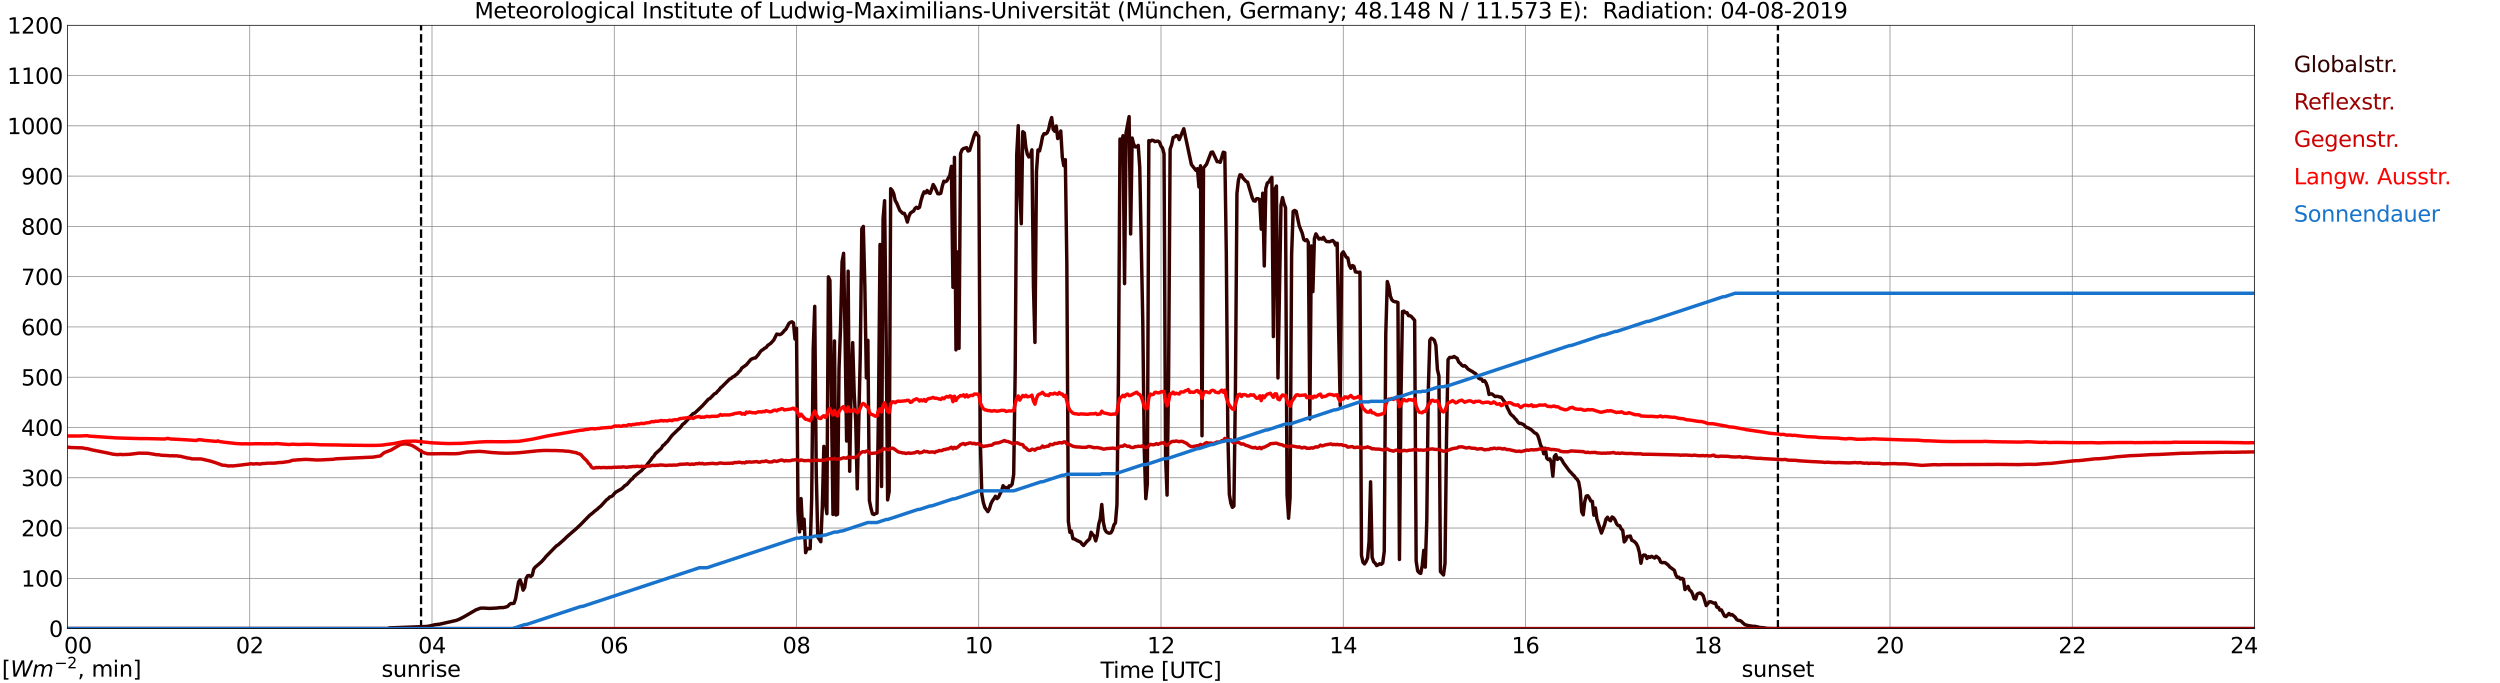 <?xml version="1.0" encoding="utf-8" standalone="no"?>
<!DOCTYPE svg PUBLIC "-//W3C//DTD SVG 1.1//EN"
  "http://www.w3.org/Graphics/SVG/1.1/DTD/svg11.dtd">
<svg xmlns:xlink="http://www.w3.org/1999/xlink" width="1085.4pt" height="296.64pt" viewBox="0 0 1085.4 296.64" xmlns="http://www.w3.org/2000/svg" version="1.1">
 <defs>
  <style type="text/css">*{stroke-linejoin: round; stroke-linecap: butt}</style>
 </defs>
 <g id="figure_1">
  <g id="patch_1">
   <path d="M 0 296.64 
L 1085.4 296.64 
L 1085.4 0 
L 0 0 
z
" style="fill: #ffffff"/>
  </g>
  <g id="axes_1">
   <g id="patch_2">
    <path d="M 29.306 272.909 
L 978.814 272.909 
L 978.814 10.976 
L 29.306 10.976 
z
" style="fill: #ffffff"/>
   </g>
   <g id="patch_3">
    <path d="M 978.814 272.909 
L 978.814 272.909 
L 978.814 10.976 
L 978.814 10.976 
z
" clip-path="url(#p06d1ffe7e7)" style="fill: #d3d3d3; opacity: 0.25; stroke: #d3d3d3; stroke-linejoin: miter"/>
   </g>
   <g id="matplotlib.axis_1">
    <g id="xtick_1">
     <g id="line2d_1">
      <path d="M 29.306 272.909 
L 29.306 10.976 
" clip-path="url(#p06d1ffe7e7)" style="fill: none; stroke: #808080; stroke-width: 0.3; stroke-linecap: square"/>
     </g>
     <g id="line2d_2"/>
     <g id="text_1">
      <!--    00 -->
      <g transform="translate(18.733 283.627) scale(0.095 -0.095)">
       <defs>
        <path id="DejaVuSans-20" transform="scale(0.016)"/>
        <path id="DejaVuSans-30" d="M 2034 4250 
Q 1547 4250 1301 3770 
Q 1056 3291 1056 2328 
Q 1056 1369 1301 889 
Q 1547 409 2034 409 
Q 2525 409 2770 889 
Q 3016 1369 3016 2328 
Q 3016 3291 2770 3770 
Q 2525 4250 2034 4250 
z
M 2034 4750 
Q 2819 4750 3233 4129 
Q 3647 3509 3647 2328 
Q 3647 1150 3233 529 
Q 2819 -91 2034 -91 
Q 1250 -91 836 529 
Q 422 1150 422 2328 
Q 422 3509 836 4129 
Q 1250 4750 2034 4750 
z
" transform="scale(0.016)"/>
       </defs>
       <use xlink:href="#DejaVuSans-20"/>
       <use xlink:href="#DejaVuSans-20" transform="translate(31.787 0)"/>
       <use xlink:href="#DejaVuSans-20" transform="translate(63.574 0)"/>
       <use xlink:href="#DejaVuSans-30" transform="translate(95.361 0)"/>
       <use xlink:href="#DejaVuSans-30" transform="translate(158.984 0)"/>
      </g>
     </g>
    </g>
    <g id="xtick_2">
     <g id="line2d_3">
      <path d="M 108.431 272.909 
L 108.431 10.976 
" clip-path="url(#p06d1ffe7e7)" style="fill: none; stroke: #808080; stroke-width: 0.3; stroke-linecap: square"/>
     </g>
     <g id="line2d_4"/>
     <g id="text_2">
      <!-- 02 -->
      <g transform="translate(102.387 283.627) scale(0.095 -0.095)">
       <defs>
        <path id="DejaVuSans-32" d="M 1228 531 
L 3431 531 
L 3431 0 
L 469 0 
L 469 531 
Q 828 903 1448 1529 
Q 2069 2156 2228 2338 
Q 2531 2678 2651 2914 
Q 2772 3150 2772 3378 
Q 2772 3750 2511 3984 
Q 2250 4219 1831 4219 
Q 1534 4219 1204 4116 
Q 875 4013 500 3803 
L 500 4441 
Q 881 4594 1212 4672 
Q 1544 4750 1819 4750 
Q 2544 4750 2975 4387 
Q 3406 4025 3406 3419 
Q 3406 3131 3298 2873 
Q 3191 2616 2906 2266 
Q 2828 2175 2409 1742 
Q 1991 1309 1228 531 
z
" transform="scale(0.016)"/>
       </defs>
       <use xlink:href="#DejaVuSans-30"/>
       <use xlink:href="#DejaVuSans-32" transform="translate(63.623 0)"/>
      </g>
     </g>
    </g>
    <g id="xtick_3">
     <g id="line2d_5">
      <path d="M 187.557 272.909 
L 187.557 10.976 
" clip-path="url(#p06d1ffe7e7)" style="fill: none; stroke: #808080; stroke-width: 0.3; stroke-linecap: square"/>
     </g>
     <g id="line2d_6"/>
     <g id="text_3">
      <!-- 04 -->
      <g transform="translate(181.513 283.627) scale(0.095 -0.095)">
       <defs>
        <path id="DejaVuSans-34" d="M 2419 4116 
L 825 1625 
L 2419 1625 
L 2419 4116 
z
M 2253 4666 
L 3047 4666 
L 3047 1625 
L 3713 1625 
L 3713 1100 
L 3047 1100 
L 3047 0 
L 2419 0 
L 2419 1100 
L 313 1100 
L 313 1709 
L 2253 4666 
z
" transform="scale(0.016)"/>
       </defs>
       <use xlink:href="#DejaVuSans-30"/>
       <use xlink:href="#DejaVuSans-34" transform="translate(63.623 0)"/>
      </g>
     </g>
    </g>
    <g id="xtick_4">
     <g id="line2d_7">
      <path d="M 266.683 272.909 
L 266.683 10.976 
" clip-path="url(#p06d1ffe7e7)" style="fill: none; stroke: #808080; stroke-width: 0.3; stroke-linecap: square"/>
     </g>
     <g id="line2d_8"/>
     <g id="text_4">
      <!-- 06 -->
      <g transform="translate(260.638 283.627) scale(0.095 -0.095)">
       <defs>
        <path id="DejaVuSans-36" d="M 2113 2584 
Q 1688 2584 1439 2293 
Q 1191 2003 1191 1497 
Q 1191 994 1439 701 
Q 1688 409 2113 409 
Q 2538 409 2786 701 
Q 3034 994 3034 1497 
Q 3034 2003 2786 2293 
Q 2538 2584 2113 2584 
z
M 3366 4563 
L 3366 3988 
Q 3128 4100 2886 4159 
Q 2644 4219 2406 4219 
Q 1781 4219 1451 3797 
Q 1122 3375 1075 2522 
Q 1259 2794 1537 2939 
Q 1816 3084 2150 3084 
Q 2853 3084 3261 2657 
Q 3669 2231 3669 1497 
Q 3669 778 3244 343 
Q 2819 -91 2113 -91 
Q 1303 -91 875 529 
Q 447 1150 447 2328 
Q 447 3434 972 4092 
Q 1497 4750 2381 4750 
Q 2619 4750 2861 4703 
Q 3103 4656 3366 4563 
z
" transform="scale(0.016)"/>
       </defs>
       <use xlink:href="#DejaVuSans-30"/>
       <use xlink:href="#DejaVuSans-36" transform="translate(63.623 0)"/>
      </g>
     </g>
    </g>
    <g id="xtick_5">
     <g id="line2d_9">
      <path d="M 345.808 272.909 
L 345.808 10.976 
" clip-path="url(#p06d1ffe7e7)" style="fill: none; stroke: #808080; stroke-width: 0.3; stroke-linecap: square"/>
     </g>
     <g id="line2d_10"/>
     <g id="text_5">
      <!-- 08 -->
      <g transform="translate(339.764 283.627) scale(0.095 -0.095)">
       <defs>
        <path id="DejaVuSans-38" d="M 2034 2216 
Q 1584 2216 1326 1975 
Q 1069 1734 1069 1313 
Q 1069 891 1326 650 
Q 1584 409 2034 409 
Q 2484 409 2743 651 
Q 3003 894 3003 1313 
Q 3003 1734 2745 1975 
Q 2488 2216 2034 2216 
z
M 1403 2484 
Q 997 2584 770 2862 
Q 544 3141 544 3541 
Q 544 4100 942 4425 
Q 1341 4750 2034 4750 
Q 2731 4750 3128 4425 
Q 3525 4100 3525 3541 
Q 3525 3141 3298 2862 
Q 3072 2584 2669 2484 
Q 3125 2378 3379 2068 
Q 3634 1759 3634 1313 
Q 3634 634 3220 271 
Q 2806 -91 2034 -91 
Q 1263 -91 848 271 
Q 434 634 434 1313 
Q 434 1759 690 2068 
Q 947 2378 1403 2484 
z
M 1172 3481 
Q 1172 3119 1398 2916 
Q 1625 2713 2034 2713 
Q 2441 2713 2670 2916 
Q 2900 3119 2900 3481 
Q 2900 3844 2670 4047 
Q 2441 4250 2034 4250 
Q 1625 4250 1398 4047 
Q 1172 3844 1172 3481 
z
" transform="scale(0.016)"/>
       </defs>
       <use xlink:href="#DejaVuSans-30"/>
       <use xlink:href="#DejaVuSans-38" transform="translate(63.623 0)"/>
      </g>
     </g>
    </g>
    <g id="xtick_6">
     <g id="line2d_11">
      <path d="M 424.934 272.909 
L 424.934 10.976 
" clip-path="url(#p06d1ffe7e7)" style="fill: none; stroke: #808080; stroke-width: 0.3; stroke-linecap: square"/>
     </g>
     <g id="line2d_12"/>
     <g id="text_6">
      <!-- 10 -->
      <g transform="translate(418.89 283.627) scale(0.095 -0.095)">
       <defs>
        <path id="DejaVuSans-31" d="M 794 531 
L 1825 531 
L 1825 4091 
L 703 3866 
L 703 4441 
L 1819 4666 
L 2450 4666 
L 2450 531 
L 3481 531 
L 3481 0 
L 794 0 
L 794 531 
z
" transform="scale(0.016)"/>
       </defs>
       <use xlink:href="#DejaVuSans-31"/>
       <use xlink:href="#DejaVuSans-30" transform="translate(63.623 0)"/>
      </g>
     </g>
    </g>
    <g id="xtick_7">
     <g id="line2d_13">
      <path d="M 504.06 272.909 
L 504.06 10.976 
" clip-path="url(#p06d1ffe7e7)" style="fill: none; stroke: #808080; stroke-width: 0.3; stroke-linecap: square"/>
     </g>
     <g id="line2d_14"/>
     <g id="text_7">
      <!-- 12 -->
      <g transform="translate(498.015 283.627) scale(0.095 -0.095)">
       <use xlink:href="#DejaVuSans-31"/>
       <use xlink:href="#DejaVuSans-32" transform="translate(63.623 0)"/>
      </g>
     </g>
    </g>
    <g id="xtick_8">
     <g id="line2d_15">
      <path d="M 583.185 272.909 
L 583.185 10.976 
" clip-path="url(#p06d1ffe7e7)" style="fill: none; stroke: #808080; stroke-width: 0.3; stroke-linecap: square"/>
     </g>
     <g id="line2d_16"/>
     <g id="text_8">
      <!-- 14 -->
      <g transform="translate(577.141 283.627) scale(0.095 -0.095)">
       <use xlink:href="#DejaVuSans-31"/>
       <use xlink:href="#DejaVuSans-34" transform="translate(63.623 0)"/>
      </g>
     </g>
    </g>
    <g id="xtick_9">
     <g id="line2d_17">
      <path d="M 662.311 272.909 
L 662.311 10.976 
" clip-path="url(#p06d1ffe7e7)" style="fill: none; stroke: #808080; stroke-width: 0.3; stroke-linecap: square"/>
     </g>
     <g id="line2d_18"/>
     <g id="text_9">
      <!-- 16 -->
      <g transform="translate(656.267 283.627) scale(0.095 -0.095)">
       <use xlink:href="#DejaVuSans-31"/>
       <use xlink:href="#DejaVuSans-36" transform="translate(63.623 0)"/>
      </g>
     </g>
    </g>
    <g id="xtick_10">
     <g id="line2d_19">
      <path d="M 741.437 272.909 
L 741.437 10.976 
" clip-path="url(#p06d1ffe7e7)" style="fill: none; stroke: #808080; stroke-width: 0.3; stroke-linecap: square"/>
     </g>
     <g id="line2d_20"/>
     <g id="text_10">
      <!-- 18 -->
      <g transform="translate(735.392 283.627) scale(0.095 -0.095)">
       <use xlink:href="#DejaVuSans-31"/>
       <use xlink:href="#DejaVuSans-38" transform="translate(63.623 0)"/>
      </g>
     </g>
    </g>
    <g id="xtick_11">
     <g id="line2d_21">
      <path d="M 820.562 272.909 
L 820.562 10.976 
" clip-path="url(#p06d1ffe7e7)" style="fill: none; stroke: #808080; stroke-width: 0.3; stroke-linecap: square"/>
     </g>
     <g id="line2d_22"/>
     <g id="text_11">
      <!-- 20 -->
      <g transform="translate(814.518 283.627) scale(0.095 -0.095)">
       <use xlink:href="#DejaVuSans-32"/>
       <use xlink:href="#DejaVuSans-30" transform="translate(63.623 0)"/>
      </g>
     </g>
    </g>
    <g id="xtick_12">
     <g id="line2d_23">
      <path d="M 899.688 272.909 
L 899.688 10.976 
" clip-path="url(#p06d1ffe7e7)" style="fill: none; stroke: #808080; stroke-width: 0.3; stroke-linecap: square"/>
     </g>
     <g id="line2d_24"/>
     <g id="text_12">
      <!-- 22 -->
      <g transform="translate(893.644 283.627) scale(0.095 -0.095)">
       <use xlink:href="#DejaVuSans-32"/>
       <use xlink:href="#DejaVuSans-32" transform="translate(63.623 0)"/>
      </g>
     </g>
    </g>
    <g id="xtick_13">
     <g id="line2d_25">
      <path d="M 978.814 272.909 
L 978.814 10.976 
" clip-path="url(#p06d1ffe7e7)" style="fill: none; stroke: #808080; stroke-width: 0.3; stroke-linecap: square"/>
     </g>
     <g id="line2d_26"/>
     <g id="text_13">
      <!-- 24    -->
      <g transform="translate(968.241 283.627) scale(0.095 -0.095)">
       <use xlink:href="#DejaVuSans-32"/>
       <use xlink:href="#DejaVuSans-34" transform="translate(63.623 0)"/>
       <use xlink:href="#DejaVuSans-20" transform="translate(127.246 0)"/>
       <use xlink:href="#DejaVuSans-20" transform="translate(159.033 0)"/>
       <use xlink:href="#DejaVuSans-20" transform="translate(190.82 0)"/>
      </g>
     </g>
    </g>
    <g id="text_14">
     <!-- Time [UTC] -->
     <g transform="translate(477.806 294.322) scale(0.095 -0.095)">
      <defs>
       <path id="DejaVuSans-54" d="M -19 4666 
L 3928 4666 
L 3928 4134 
L 2272 4134 
L 2272 0 
L 1638 0 
L 1638 4134 
L -19 4134 
L -19 4666 
z
" transform="scale(0.016)"/>
       <path id="DejaVuSans-69" d="M 603 3500 
L 1178 3500 
L 1178 0 
L 603 0 
L 603 3500 
z
M 603 4863 
L 1178 4863 
L 1178 4134 
L 603 4134 
L 603 4863 
z
" transform="scale(0.016)"/>
       <path id="DejaVuSans-6d" d="M 3328 2828 
Q 3544 3216 3844 3400 
Q 4144 3584 4550 3584 
Q 5097 3584 5394 3201 
Q 5691 2819 5691 2113 
L 5691 0 
L 5113 0 
L 5113 2094 
Q 5113 2597 4934 2840 
Q 4756 3084 4391 3084 
Q 3944 3084 3684 2787 
Q 3425 2491 3425 1978 
L 3425 0 
L 2847 0 
L 2847 2094 
Q 2847 2600 2669 2842 
Q 2491 3084 2119 3084 
Q 1678 3084 1418 2786 
Q 1159 2488 1159 1978 
L 1159 0 
L 581 0 
L 581 3500 
L 1159 3500 
L 1159 2956 
Q 1356 3278 1631 3431 
Q 1906 3584 2284 3584 
Q 2666 3584 2933 3390 
Q 3200 3197 3328 2828 
z
" transform="scale(0.016)"/>
       <path id="DejaVuSans-65" d="M 3597 1894 
L 3597 1613 
L 953 1613 
Q 991 1019 1311 708 
Q 1631 397 2203 397 
Q 2534 397 2845 478 
Q 3156 559 3463 722 
L 3463 178 
Q 3153 47 2828 -22 
Q 2503 -91 2169 -91 
Q 1331 -91 842 396 
Q 353 884 353 1716 
Q 353 2575 817 3079 
Q 1281 3584 2069 3584 
Q 2775 3584 3186 3129 
Q 3597 2675 3597 1894 
z
M 3022 2063 
Q 3016 2534 2758 2815 
Q 2500 3097 2075 3097 
Q 1594 3097 1305 2825 
Q 1016 2553 972 2059 
L 3022 2063 
z
" transform="scale(0.016)"/>
       <path id="DejaVuSans-5b" d="M 550 4863 
L 1875 4863 
L 1875 4416 
L 1125 4416 
L 1125 -397 
L 1875 -397 
L 1875 -844 
L 550 -844 
L 550 4863 
z
" transform="scale(0.016)"/>
       <path id="DejaVuSans-55" d="M 556 4666 
L 1191 4666 
L 1191 1831 
Q 1191 1081 1462 751 
Q 1734 422 2344 422 
Q 2950 422 3222 751 
Q 3494 1081 3494 1831 
L 3494 4666 
L 4128 4666 
L 4128 1753 
Q 4128 841 3676 375 
Q 3225 -91 2344 -91 
Q 1459 -91 1007 375 
Q 556 841 556 1753 
L 556 4666 
z
" transform="scale(0.016)"/>
       <path id="DejaVuSans-43" d="M 4122 4306 
L 4122 3641 
Q 3803 3938 3442 4084 
Q 3081 4231 2675 4231 
Q 1875 4231 1450 3742 
Q 1025 3253 1025 2328 
Q 1025 1406 1450 917 
Q 1875 428 2675 428 
Q 3081 428 3442 575 
Q 3803 722 4122 1019 
L 4122 359 
Q 3791 134 3420 21 
Q 3050 -91 2638 -91 
Q 1578 -91 968 557 
Q 359 1206 359 2328 
Q 359 3453 968 4101 
Q 1578 4750 2638 4750 
Q 3056 4750 3426 4639 
Q 3797 4528 4122 4306 
z
" transform="scale(0.016)"/>
       <path id="DejaVuSans-5d" d="M 1947 4863 
L 1947 -844 
L 622 -844 
L 622 -397 
L 1369 -397 
L 1369 4416 
L 622 4416 
L 622 4863 
L 1947 4863 
z
" transform="scale(0.016)"/>
      </defs>
      <use xlink:href="#DejaVuSans-54"/>
      <use xlink:href="#DejaVuSans-69" transform="translate(57.959 0)"/>
      <use xlink:href="#DejaVuSans-6d" transform="translate(85.742 0)"/>
      <use xlink:href="#DejaVuSans-65" transform="translate(183.154 0)"/>
      <use xlink:href="#DejaVuSans-20" transform="translate(244.678 0)"/>
      <use xlink:href="#DejaVuSans-5b" transform="translate(276.465 0)"/>
      <use xlink:href="#DejaVuSans-55" transform="translate(315.479 0)"/>
      <use xlink:href="#DejaVuSans-54" transform="translate(388.672 0)"/>
      <use xlink:href="#DejaVuSans-43" transform="translate(443.881 0)"/>
      <use xlink:href="#DejaVuSans-5d" transform="translate(513.705 0)"/>
     </g>
    </g>
   </g>
   <g id="matplotlib.axis_2">
    <g id="ytick_1">
     <g id="line2d_27">
      <path d="M 29.306 272.909 
L 978.814 272.909 
" clip-path="url(#p06d1ffe7e7)" style="fill: none; stroke: #808080; stroke-width: 0.3; stroke-linecap: square"/>
     </g>
     <g id="line2d_28"/>
     <g id="text_15">
      <!-- 0 -->
      <g transform="translate(21.261 276.518) scale(0.095 -0.095)">
       <use xlink:href="#DejaVuSans-30"/>
      </g>
     </g>
    </g>
    <g id="ytick_2">
     <g id="line2d_29">
      <path d="M 29.306 251.081 
L 978.814 251.081 
" clip-path="url(#p06d1ffe7e7)" style="fill: none; stroke: #808080; stroke-width: 0.3; stroke-linecap: square"/>
     </g>
     <g id="line2d_30"/>
     <g id="text_16">
      <!-- 100 -->
      <g transform="translate(9.173 254.69) scale(0.095 -0.095)">
       <use xlink:href="#DejaVuSans-31"/>
       <use xlink:href="#DejaVuSans-30" transform="translate(63.623 0)"/>
       <use xlink:href="#DejaVuSans-30" transform="translate(127.246 0)"/>
      </g>
     </g>
    </g>
    <g id="ytick_3">
     <g id="line2d_31">
      <path d="M 29.306 229.253 
L 978.814 229.253 
" clip-path="url(#p06d1ffe7e7)" style="fill: none; stroke: #808080; stroke-width: 0.3; stroke-linecap: square"/>
     </g>
     <g id="line2d_32"/>
     <g id="text_17">
      <!-- 200 -->
      <g transform="translate(9.173 232.863) scale(0.095 -0.095)">
       <use xlink:href="#DejaVuSans-32"/>
       <use xlink:href="#DejaVuSans-30" transform="translate(63.623 0)"/>
       <use xlink:href="#DejaVuSans-30" transform="translate(127.246 0)"/>
      </g>
     </g>
    </g>
    <g id="ytick_4">
     <g id="line2d_33">
      <path d="M 29.306 207.426 
L 978.814 207.426 
" clip-path="url(#p06d1ffe7e7)" style="fill: none; stroke: #808080; stroke-width: 0.3; stroke-linecap: square"/>
     </g>
     <g id="line2d_34"/>
     <g id="text_18">
      <!-- 300 -->
      <g transform="translate(9.173 211.035) scale(0.095 -0.095)">
       <defs>
        <path id="DejaVuSans-33" d="M 2597 2516 
Q 3050 2419 3304 2112 
Q 3559 1806 3559 1356 
Q 3559 666 3084 287 
Q 2609 -91 1734 -91 
Q 1441 -91 1130 -33 
Q 819 25 488 141 
L 488 750 
Q 750 597 1062 519 
Q 1375 441 1716 441 
Q 2309 441 2620 675 
Q 2931 909 2931 1356 
Q 2931 1769 2642 2001 
Q 2353 2234 1838 2234 
L 1294 2234 
L 1294 2753 
L 1863 2753 
Q 2328 2753 2575 2939 
Q 2822 3125 2822 3475 
Q 2822 3834 2567 4026 
Q 2313 4219 1838 4219 
Q 1578 4219 1281 4162 
Q 984 4106 628 3988 
L 628 4550 
Q 988 4650 1302 4700 
Q 1616 4750 1894 4750 
Q 2613 4750 3031 4423 
Q 3450 4097 3450 3541 
Q 3450 3153 3228 2886 
Q 3006 2619 2597 2516 
z
" transform="scale(0.016)"/>
       </defs>
       <use xlink:href="#DejaVuSans-33"/>
       <use xlink:href="#DejaVuSans-30" transform="translate(63.623 0)"/>
       <use xlink:href="#DejaVuSans-30" transform="translate(127.246 0)"/>
      </g>
     </g>
    </g>
    <g id="ytick_5">
     <g id="line2d_35">
      <path d="M 29.306 185.598 
L 978.814 185.598 
" clip-path="url(#p06d1ffe7e7)" style="fill: none; stroke: #808080; stroke-width: 0.3; stroke-linecap: square"/>
     </g>
     <g id="line2d_36"/>
     <g id="text_19">
      <!-- 400 -->
      <g transform="translate(9.173 189.207) scale(0.095 -0.095)">
       <use xlink:href="#DejaVuSans-34"/>
       <use xlink:href="#DejaVuSans-30" transform="translate(63.623 0)"/>
       <use xlink:href="#DejaVuSans-30" transform="translate(127.246 0)"/>
      </g>
     </g>
    </g>
    <g id="ytick_6">
     <g id="line2d_37">
      <path d="M 29.306 163.77 
L 978.814 163.77 
" clip-path="url(#p06d1ffe7e7)" style="fill: none; stroke: #808080; stroke-width: 0.3; stroke-linecap: square"/>
     </g>
     <g id="line2d_38"/>
     <g id="text_20">
      <!-- 500 -->
      <g transform="translate(9.173 167.379) scale(0.095 -0.095)">
       <defs>
        <path id="DejaVuSans-35" d="M 691 4666 
L 3169 4666 
L 3169 4134 
L 1269 4134 
L 1269 2991 
Q 1406 3038 1543 3061 
Q 1681 3084 1819 3084 
Q 2600 3084 3056 2656 
Q 3513 2228 3513 1497 
Q 3513 744 3044 326 
Q 2575 -91 1722 -91 
Q 1428 -91 1123 -41 
Q 819 9 494 109 
L 494 744 
Q 775 591 1075 516 
Q 1375 441 1709 441 
Q 2250 441 2565 725 
Q 2881 1009 2881 1497 
Q 2881 1984 2565 2268 
Q 2250 2553 1709 2553 
Q 1456 2553 1204 2497 
Q 953 2441 691 2322 
L 691 4666 
z
" transform="scale(0.016)"/>
       </defs>
       <use xlink:href="#DejaVuSans-35"/>
       <use xlink:href="#DejaVuSans-30" transform="translate(63.623 0)"/>
       <use xlink:href="#DejaVuSans-30" transform="translate(127.246 0)"/>
      </g>
     </g>
    </g>
    <g id="ytick_7">
     <g id="line2d_39">
      <path d="M 29.306 141.942 
L 978.814 141.942 
" clip-path="url(#p06d1ffe7e7)" style="fill: none; stroke: #808080; stroke-width: 0.3; stroke-linecap: square"/>
     </g>
     <g id="line2d_40"/>
     <g id="text_21">
      <!-- 600 -->
      <g transform="translate(9.173 145.551) scale(0.095 -0.095)">
       <use xlink:href="#DejaVuSans-36"/>
       <use xlink:href="#DejaVuSans-30" transform="translate(63.623 0)"/>
       <use xlink:href="#DejaVuSans-30" transform="translate(127.246 0)"/>
      </g>
     </g>
    </g>
    <g id="ytick_8">
     <g id="line2d_41">
      <path d="M 29.306 120.114 
L 978.814 120.114 
" clip-path="url(#p06d1ffe7e7)" style="fill: none; stroke: #808080; stroke-width: 0.3; stroke-linecap: square"/>
     </g>
     <g id="line2d_42"/>
     <g id="text_22">
      <!-- 700 -->
      <g transform="translate(9.173 123.724) scale(0.095 -0.095)">
       <defs>
        <path id="DejaVuSans-37" d="M 525 4666 
L 3525 4666 
L 3525 4397 
L 1831 0 
L 1172 0 
L 2766 4134 
L 525 4134 
L 525 4666 
z
" transform="scale(0.016)"/>
       </defs>
       <use xlink:href="#DejaVuSans-37"/>
       <use xlink:href="#DejaVuSans-30" transform="translate(63.623 0)"/>
       <use xlink:href="#DejaVuSans-30" transform="translate(127.246 0)"/>
      </g>
     </g>
    </g>
    <g id="ytick_9">
     <g id="line2d_43">
      <path d="M 29.306 98.287 
L 978.814 98.287 
" clip-path="url(#p06d1ffe7e7)" style="fill: none; stroke: #808080; stroke-width: 0.3; stroke-linecap: square"/>
     </g>
     <g id="line2d_44"/>
     <g id="text_23">
      <!-- 800 -->
      <g transform="translate(9.173 101.896) scale(0.095 -0.095)">
       <use xlink:href="#DejaVuSans-38"/>
       <use xlink:href="#DejaVuSans-30" transform="translate(63.623 0)"/>
       <use xlink:href="#DejaVuSans-30" transform="translate(127.246 0)"/>
      </g>
     </g>
    </g>
    <g id="ytick_10">
     <g id="line2d_45">
      <path d="M 29.306 76.459 
L 978.814 76.459 
" clip-path="url(#p06d1ffe7e7)" style="fill: none; stroke: #808080; stroke-width: 0.3; stroke-linecap: square"/>
     </g>
     <g id="line2d_46"/>
     <g id="text_24">
      <!-- 900 -->
      <g transform="translate(9.173 80.068) scale(0.095 -0.095)">
       <defs>
        <path id="DejaVuSans-39" d="M 703 97 
L 703 672 
Q 941 559 1184 500 
Q 1428 441 1663 441 
Q 2288 441 2617 861 
Q 2947 1281 2994 2138 
Q 2813 1869 2534 1725 
Q 2256 1581 1919 1581 
Q 1219 1581 811 2004 
Q 403 2428 403 3163 
Q 403 3881 828 4315 
Q 1253 4750 1959 4750 
Q 2769 4750 3195 4129 
Q 3622 3509 3622 2328 
Q 3622 1225 3098 567 
Q 2575 -91 1691 -91 
Q 1453 -91 1209 -44 
Q 966 3 703 97 
z
M 1959 2075 
Q 2384 2075 2632 2365 
Q 2881 2656 2881 3163 
Q 2881 3666 2632 3958 
Q 2384 4250 1959 4250 
Q 1534 4250 1286 3958 
Q 1038 3666 1038 3163 
Q 1038 2656 1286 2365 
Q 1534 2075 1959 2075 
z
" transform="scale(0.016)"/>
       </defs>
       <use xlink:href="#DejaVuSans-39"/>
       <use xlink:href="#DejaVuSans-30" transform="translate(63.623 0)"/>
       <use xlink:href="#DejaVuSans-30" transform="translate(127.246 0)"/>
      </g>
     </g>
    </g>
    <g id="ytick_11">
     <g id="line2d_47">
      <path d="M 29.306 54.631 
L 978.814 54.631 
" clip-path="url(#p06d1ffe7e7)" style="fill: none; stroke: #808080; stroke-width: 0.3; stroke-linecap: square"/>
     </g>
     <g id="line2d_48"/>
     <g id="text_25">
      <!-- 1000 -->
      <g transform="translate(3.128 58.24) scale(0.095 -0.095)">
       <use xlink:href="#DejaVuSans-31"/>
       <use xlink:href="#DejaVuSans-30" transform="translate(63.623 0)"/>
       <use xlink:href="#DejaVuSans-30" transform="translate(127.246 0)"/>
       <use xlink:href="#DejaVuSans-30" transform="translate(190.869 0)"/>
      </g>
     </g>
    </g>
    <g id="ytick_12">
     <g id="line2d_49">
      <path d="M 29.306 32.803 
L 978.814 32.803 
" clip-path="url(#p06d1ffe7e7)" style="fill: none; stroke: #808080; stroke-width: 0.3; stroke-linecap: square"/>
     </g>
     <g id="line2d_50"/>
     <g id="text_26">
      <!-- 1100 -->
      <g transform="translate(3.128 36.413) scale(0.095 -0.095)">
       <use xlink:href="#DejaVuSans-31"/>
       <use xlink:href="#DejaVuSans-31" transform="translate(63.623 0)"/>
       <use xlink:href="#DejaVuSans-30" transform="translate(127.246 0)"/>
       <use xlink:href="#DejaVuSans-30" transform="translate(190.869 0)"/>
      </g>
     </g>
    </g>
    <g id="ytick_13">
     <g id="line2d_51">
      <path d="M 29.306 10.976 
L 978.814 10.976 
" clip-path="url(#p06d1ffe7e7)" style="fill: none; stroke: #808080; stroke-width: 0.3; stroke-linecap: square"/>
     </g>
     <g id="line2d_52"/>
     <g id="text_27">
      <!-- 1200 -->
      <g transform="translate(3.128 14.585) scale(0.095 -0.095)">
       <use xlink:href="#DejaVuSans-31"/>
       <use xlink:href="#DejaVuSans-32" transform="translate(63.623 0)"/>
       <use xlink:href="#DejaVuSans-30" transform="translate(127.246 0)"/>
       <use xlink:href="#DejaVuSans-30" transform="translate(190.869 0)"/>
      </g>
     </g>
    </g>
   </g>
   <g id="line2d_53">
    <path d="M 182.81 272.909 
L 182.81 10.976 
" clip-path="url(#p06d1ffe7e7)" style="fill: none; stroke-dasharray: 3.7,1.6; stroke-dashoffset: 0; stroke: #000000"/>
   </g>
   <g id="line2d_54">
    <path d="M 771.9 272.909 
L 771.9 10.976 
" clip-path="url(#p06d1ffe7e7)" style="fill: none; stroke-dasharray: 3.7,1.6; stroke-dashoffset: 0; stroke: #000000"/>
   </g>
   <g id="line2d_55">
    <path d="M 29.306 272.909 
L 168.435 272.909 
L 169.094 272.605 
L 184.92 272.005 
L 186.238 271.841 
L 188.876 271.219 
L 190.854 270.992 
L 198.107 269.36 
L 199.426 268.842 
L 201.404 267.81 
L 206.679 264.75 
L 208.657 264.027 
L 209.976 264.007 
L 212.614 264.152 
L 214.592 264.047 
L 215.91 263.966 
L 216.57 263.842 
L 218.548 263.778 
L 219.867 263.49 
L 220.526 263.158 
L 221.186 262.436 
L 221.845 262.001 
L 222.504 262.043 
L 223.164 261.899 
L 223.823 260.017 
L 225.142 252.637 
L 225.801 251.769 
L 226.461 253.567 
L 227.12 256.213 
L 227.779 255.097 
L 228.439 251.066 
L 229.098 249.972 
L 229.757 249.848 
L 230.417 250.26 
L 231.076 249.723 
L 231.736 247.036 
L 232.395 246.209 
L 233.714 245.113 
L 235.033 243.956 
L 236.351 242.509 
L 237.011 241.662 
L 241.626 236.95 
L 242.286 236.576 
L 243.604 235.42 
L 244.923 234.241 
L 246.242 232.96 
L 247.561 231.803 
L 250.198 229.528 
L 252.176 227.647 
L 255.473 224.279 
L 256.133 223.617 
L 257.451 222.605 
L 258.111 221.963 
L 259.43 220.972 
L 260.089 220.31 
L 260.748 219.835 
L 263.386 216.94 
L 264.045 216.528 
L 264.705 215.762 
L 265.364 215.617 
L 266.023 215.163 
L 266.683 214.314 
L 267.342 213.675 
L 269.98 212.167 
L 271.298 210.842 
L 271.958 210.49 
L 272.617 209.851 
L 273.936 208.301 
L 274.595 207.866 
L 275.255 206.956 
L 277.892 204.765 
L 278.552 204.311 
L 279.211 203.464 
L 279.87 203.008 
L 280.53 202.346 
L 281.189 201.355 
L 282.508 199.742 
L 283.167 198.751 
L 283.827 198.109 
L 284.486 197.055 
L 287.124 194.637 
L 287.783 193.438 
L 288.442 193.087 
L 289.102 192.26 
L 289.761 191.703 
L 291.739 189.077 
L 294.377 186.515 
L 295.036 185.956 
L 295.696 185.233 
L 296.355 184.24 
L 297.014 183.847 
L 298.333 182.463 
L 298.992 181.76 
L 299.652 180.828 
L 300.971 179.527 
L 301.63 179.342 
L 304.927 176.221 
L 307.564 173.304 
L 308.224 173.016 
L 310.202 170.969 
L 310.861 170.722 
L 311.521 169.895 
L 312.18 169.295 
L 312.839 168.365 
L 313.499 167.847 
L 316.796 164.562 
L 317.455 164.252 
L 318.114 163.652 
L 318.774 163.403 
L 319.433 162.722 
L 320.093 162.31 
L 320.752 161.482 
L 321.411 160.863 
L 322.071 159.786 
L 324.049 158.381 
L 326.027 156.026 
L 327.346 155.467 
L 328.005 155.406 
L 329.324 153.854 
L 329.983 152.841 
L 330.643 152.14 
L 331.302 151.747 
L 331.961 151.188 
L 332.621 150.879 
L 333.28 149.99 
L 334.599 149.08 
L 335.918 147.655 
L 337.236 145.048 
L 338.555 145.297 
L 339.215 144.968 
L 339.874 144.367 
L 340.533 143.52 
L 341.193 142.962 
L 342.512 140.44 
L 343.171 139.965 
L 343.83 139.716 
L 344.49 140.211 
L 345.149 147.198 
L 345.808 142.527 
L 346.468 221.943 
L 347.127 230.934 
L 347.787 216.464 
L 348.446 229.445 
L 349.105 225.394 
L 349.765 239.947 
L 350.424 238.087 
L 351.083 238.292 
L 351.743 238.231 
L 352.402 216.528 
L 353.062 151.457 
L 353.721 132.999 
L 354.38 205.158 
L 355.04 233.167 
L 356.359 235.193 
L 357.018 220.145 
L 357.677 193.809 
L 358.337 218.222 
L 358.996 223.017 
L 359.655 120.204 
L 360.315 121.734 
L 361.634 223.349 
L 362.293 148.026 
L 362.952 223.596 
L 363.612 223.266 
L 364.271 160.221 
L 364.93 141.968 
L 365.59 113.651 
L 366.249 109.993 
L 366.909 146.703 
L 367.568 191.496 
L 368.227 117.744 
L 368.887 204.601 
L 369.546 166.939 
L 370.206 148.748 
L 370.865 170.908 
L 371.524 183.083 
L 372.184 212.247 
L 373.502 153.731 
L 374.162 99.306 
L 374.821 98.313 
L 375.481 124.297 
L 376.14 164.067 
L 376.799 147.757 
L 377.459 217.353 
L 378.118 220.599 
L 378.777 223.059 
L 379.437 223.39 
L 380.096 222.976 
L 380.756 222.768 
L 381.415 176.86 
L 382.074 106.147 
L 382.734 211.234 
L 383.393 94.945 
L 384.053 87.131 
L 384.712 143.955 
L 385.371 217.023 
L 386.031 213.384 
L 386.69 81.922 
L 387.349 82.667 
L 388.009 84.051 
L 388.668 87.069 
L 389.328 88.185 
L 390.646 91.348 
L 391.965 92.651 
L 392.624 92.629 
L 393.284 94.22 
L 393.943 96.412 
L 394.603 93.952 
L 395.262 92.526 
L 395.921 92.031 
L 396.581 91.699 
L 397.24 90.52 
L 397.899 89.983 
L 398.559 90.479 
L 399.218 89.983 
L 399.878 87.069 
L 400.537 84.858 
L 401.196 83.306 
L 401.856 83.741 
L 402.515 82.686 
L 403.175 83.699 
L 403.834 83.928 
L 404.493 82.191 
L 405.153 80.124 
L 405.812 81.178 
L 407.131 84.092 
L 407.79 84.155 
L 408.45 83.907 
L 409.109 80.868 
L 409.768 78.677 
L 410.428 78.904 
L 411.087 78.533 
L 412.406 76.073 
L 413.065 72.207 
L 413.725 124.731 
L 414.384 68.322 
L 415.043 151.891 
L 415.703 109.373 
L 416.362 151.25 
L 417.022 66.689 
L 417.681 65.034 
L 418.34 64.478 
L 419.659 64.104 
L 420.318 65.571 
L 420.978 65.283 
L 422.956 58.833 
L 423.615 57.51 
L 424.275 58.462 
L 424.934 59.165 
L 425.593 190.607 
L 426.253 214.461 
L 426.912 218.119 
L 427.572 220.31 
L 428.89 222.129 
L 429.55 220.972 
L 430.209 218.739 
L 430.869 217.416 
L 431.528 216.528 
L 432.187 215.452 
L 432.847 216.486 
L 433.506 215.886 
L 434.165 214.397 
L 434.825 213.199 
L 435.484 210.883 
L 436.144 211.627 
L 436.803 211.71 
L 437.462 212.621 
L 438.122 210.925 
L 438.781 211.029 
L 439.44 210.202 
L 440.1 205.965 
L 440.759 160.904 
L 441.419 67.143 
L 442.078 54.577 
L 442.737 83.68 
L 443.397 97.136 
L 444.056 57.181 
L 444.716 57.737 
L 445.375 63.856 
L 446.034 66.999 
L 446.694 68.156 
L 447.353 67.516 
L 448.012 65.056 
L 448.672 124.006 
L 449.331 148.667 
L 449.991 74.46 
L 450.65 65.117 
L 451.309 65.53 
L 451.969 62.823 
L 452.628 59.309 
L 453.287 58.028 
L 453.947 58.152 
L 454.606 57.696 
L 455.266 56.229 
L 455.925 53.149 
L 456.584 51.041 
L 457.244 56.168 
L 457.903 56.973 
L 458.563 54.699 
L 459.222 60.156 
L 459.881 59.082 
L 460.541 56.871 
L 461.2 68.178 
L 461.859 71.938 
L 462.519 69.334 
L 463.178 114.479 
L 463.838 226.407 
L 464.497 231.12 
L 465.156 230.563 
L 465.816 233.87 
L 466.475 233.994 
L 467.794 234.758 
L 469.113 235.337 
L 469.772 236.225 
L 470.431 236.825 
L 471.75 235.212 
L 473.069 233.953 
L 473.728 231.1 
L 474.388 232.113 
L 475.047 232.691 
L 475.706 234.819 
L 476.366 232.506 
L 477.025 227.605 
L 477.685 225.228 
L 478.344 219.027 
L 479.003 226.531 
L 479.663 229.777 
L 480.322 230.914 
L 480.981 231.305 
L 481.641 231.512 
L 482.3 231.305 
L 482.96 230.19 
L 483.619 227.915 
L 484.278 227.007 
L 484.938 219.027 
L 485.597 162.019 
L 486.256 60.363 
L 486.916 62.389 
L 487.575 58.916 
L 488.235 123.14 
L 488.894 57.657 
L 490.213 50.628 
L 490.872 101.581 
L 491.532 59.929 
L 492.191 62.596 
L 492.85 63.775 
L 493.51 63.753 
L 494.169 63.133 
L 494.828 72.724 
L 496.147 139.428 
L 496.807 195.588 
L 497.466 216.486 
L 498.125 210.016 
L 498.785 61.066 
L 499.444 61.315 
L 500.103 60.88 
L 500.763 61.005 
L 501.422 61.479 
L 502.082 61.315 
L 502.741 61.293 
L 503.4 61.686 
L 504.06 63.443 
L 504.719 64.29 
L 505.379 66.813 
L 506.038 198.173 
L 506.697 214.956 
L 507.357 162.971 
L 508.016 64.807 
L 508.675 62.823 
L 509.335 59.682 
L 509.994 59.453 
L 510.654 58.855 
L 511.313 58.999 
L 511.972 60.632 
L 513.95 55.899 
L 517.247 71.421 
L 519.226 73.964 
L 519.885 73.242 
L 520.544 81.178 
L 521.204 71.98 
L 521.863 189.18 
L 522.522 72.932 
L 523.841 71.299 
L 525.819 66.13 
L 526.479 66.006 
L 528.457 70.203 
L 529.116 70.181 
L 529.776 70.472 
L 531.094 66.089 
L 531.754 66.296 
L 532.413 109.827 
L 533.073 187.588 
L 533.732 214.624 
L 534.391 218.512 
L 535.051 220.269 
L 535.71 219.71 
L 536.369 169.212 
L 537.029 84.009 
L 537.688 78.12 
L 538.348 75.887 
L 539.007 76.031 
L 539.666 77.293 
L 540.985 78.76 
L 541.644 79.07 
L 543.623 85.725 
L 544.282 87.152 
L 544.941 87.318 
L 545.601 86.242 
L 546.26 86.284 
L 546.919 86.635 
L 547.579 99.492 
L 548.238 83.865 
L 548.898 115.47 
L 549.557 81.881 
L 550.216 79.443 
L 550.876 79.05 
L 551.535 77.83 
L 552.195 77.002 
L 552.854 146.144 
L 553.513 82.213 
L 554.173 80.766 
L 554.832 164.087 
L 556.151 89.156 
L 556.81 85.788 
L 557.47 88.453 
L 558.129 90.169 
L 558.788 214.749 
L 559.448 225.001 
L 560.107 216.01 
L 560.766 110.488 
L 561.426 91.782 
L 562.085 91.37 
L 562.745 91.741 
L 564.063 98.003 
L 565.382 101.249 
L 566.042 103.977 
L 566.701 104.473 
L 567.36 104.08 
L 568.02 105.197 
L 568.679 181.905 
L 569.338 106.769 
L 569.998 126.61 
L 570.657 103.606 
L 571.317 101.539 
L 572.635 103.811 
L 573.295 103.501 
L 573.954 103.833 
L 574.613 103.028 
L 575.273 104.226 
L 575.932 104.846 
L 577.251 104.949 
L 578.57 104.412 
L 579.229 104.99 
L 579.889 106.457 
L 580.548 105.568 
L 581.207 144.45 
L 581.867 176.055 
L 582.526 110.198 
L 583.185 109.351 
L 584.504 111.687 
L 585.164 111.997 
L 585.823 115.264 
L 586.482 116.482 
L 587.142 115.284 
L 587.801 115.616 
L 588.46 118.034 
L 589.779 118.261 
L 590.439 118.137 
L 591.098 241.145 
L 591.757 244.142 
L 592.417 244.825 
L 593.076 243.854 
L 593.736 242.302 
L 594.395 235.088 
L 595.054 209.189 
L 595.714 241.889 
L 596.373 243.915 
L 597.032 244.493 
L 597.692 245.548 
L 598.351 245.238 
L 599.011 244.742 
L 599.67 244.989 
L 600.329 244.41 
L 600.989 239.368 
L 601.648 144.904 
L 602.307 122.249 
L 602.967 124.38 
L 603.626 128.514 
L 604.286 130.208 
L 604.945 130.786 
L 605.604 131.013 
L 606.264 131.076 
L 606.923 131.345 
L 607.582 242.902 
L 608.242 172.479 
L 608.901 135.252 
L 609.561 135.086 
L 610.22 135.769 
L 610.879 135.769 
L 611.539 137.051 
L 612.198 137.07 
L 612.858 137.546 
L 614.176 139.076 
L 614.836 243.583 
L 615.495 247.864 
L 616.154 248.628 
L 616.814 248.959 
L 617.473 245.609 
L 618.133 238.954 
L 618.792 246.231 
L 619.451 225.973 
L 620.111 169.419 
L 620.77 147.696 
L 621.429 146.847 
L 622.089 147.157 
L 622.748 147.777 
L 623.408 149.949 
L 624.067 160.448 
L 624.726 163.259 
L 625.386 248.174 
L 626.705 249.621 
L 627.364 244.659 
L 628.023 190.068 
L 628.683 156.128 
L 629.342 155.218 
L 630.661 155.157 
L 631.32 154.764 
L 631.98 155.24 
L 632.639 155.55 
L 633.298 157.182 
L 633.958 157.741 
L 634.617 158.505 
L 635.276 158.961 
L 635.936 158.754 
L 636.595 159.332 
L 637.255 160.138 
L 638.573 160.965 
L 639.233 161.297 
L 639.892 161.812 
L 640.552 162.144 
L 641.211 162.908 
L 641.87 164.128 
L 642.53 164.521 
L 643.189 164.562 
L 643.848 165.575 
L 644.508 165.285 
L 645.167 166.237 
L 645.827 168.013 
L 646.486 171.259 
L 647.145 170.991 
L 647.805 171.074 
L 649.123 172.169 
L 649.783 172.065 
L 650.442 172.128 
L 651.102 172.396 
L 651.761 172.396 
L 653.739 175.166 
L 654.399 176.965 
L 655.717 179.589 
L 656.377 180.291 
L 657.036 180.789 
L 657.695 181.636 
L 658.355 182.297 
L 659.014 183.247 
L 659.674 183.828 
L 660.333 183.806 
L 661.652 184.447 
L 662.311 185.253 
L 662.97 185.624 
L 663.63 185.831 
L 664.949 186.659 
L 666.267 187.94 
L 666.927 188.189 
L 667.586 188.953 
L 668.246 190.917 
L 668.905 193.397 
L 669.564 194.327 
L 670.224 196.994 
L 670.883 194.554 
L 671.542 198.937 
L 672.202 199.537 
L 672.861 199.247 
L 673.521 200.818 
L 674.18 206.729 
L 674.839 198.192 
L 675.499 197.387 
L 676.158 199.474 
L 676.817 198.854 
L 677.477 198.915 
L 678.136 199.723 
L 678.796 200.962 
L 681.433 204.56 
L 682.092 205.179 
L 682.752 205.965 
L 683.411 206.563 
L 684.071 207.493 
L 684.73 208.093 
L 685.389 209.272 
L 686.049 212.889 
L 686.708 222.212 
L 687.368 223.513 
L 688.027 217.829 
L 688.686 215.39 
L 689.346 215.225 
L 690.005 216.154 
L 690.664 217.519 
L 691.324 217.663 
L 691.983 223.659 
L 692.643 220.537 
L 693.302 225.27 
L 695.28 231.43 
L 696.599 227.874 
L 697.258 225.394 
L 697.918 224.567 
L 698.577 225.643 
L 699.236 226.097 
L 699.896 224.445 
L 700.555 224.857 
L 701.215 225.809 
L 701.874 227.461 
L 702.533 228.164 
L 703.193 228.247 
L 703.852 229.611 
L 704.511 230.212 
L 705.171 235.276 
L 705.83 234.49 
L 706.49 232.899 
L 707.149 232.918 
L 707.808 232.711 
L 708.468 234.573 
L 709.127 234.861 
L 709.786 235.337 
L 710.446 236.081 
L 711.105 237.423 
L 711.765 239.925 
L 712.424 244.535 
L 713.083 241.394 
L 713.743 240.938 
L 714.402 241.084 
L 715.062 242.468 
L 715.721 241.662 
L 716.38 241.992 
L 717.04 241.538 
L 718.358 242.282 
L 719.018 241.496 
L 720.337 242.49 
L 720.996 244.018 
L 721.655 244.328 
L 722.315 244.205 
L 722.974 244.328 
L 724.293 245.34 
L 724.952 246.148 
L 726.93 247.595 
L 727.59 249.682 
L 728.249 250.717 
L 728.909 250.592 
L 729.568 251.378 
L 730.227 251.107 
L 730.887 251.5 
L 731.546 255.966 
L 732.865 254.58 
L 733.524 256.173 
L 734.184 256.647 
L 734.843 257.867 
L 735.502 259.873 
L 736.162 260.059 
L 736.821 257.97 
L 737.48 257.577 
L 738.14 257.455 
L 738.799 257.848 
L 739.459 258.653 
L 740.777 262.912 
L 742.096 261.299 
L 742.756 261.257 
L 744.074 261.877 
L 744.734 261.753 
L 745.393 263.593 
L 746.052 263.695 
L 746.712 264.915 
L 747.371 264.813 
L 748.69 267.417 
L 749.349 267.707 
L 750.668 266.343 
L 751.327 267.004 
L 751.987 266.817 
L 753.306 267.893 
L 753.965 268.925 
L 754.624 269.34 
L 755.284 269.401 
L 755.943 269.711 
L 757.262 270.973 
L 757.921 271.324 
L 759.24 271.634 
L 761.218 271.944 
L 761.878 271.922 
L 763.196 272.193 
L 763.856 272.398 
L 765.834 272.584 
L 767.153 272.832 
L 769.79 272.909 
L 978.154 272.909 
L 978.154 272.909 
" clip-path="url(#p06d1ffe7e7)" style="fill: none; stroke: #330000; stroke-width: 1.5; stroke-linecap: square"/>
   </g>
   <g id="line2d_56">
    <path d="M 29.306 272.909 
L 978.154 272.909 
L 978.154 272.909 
" clip-path="url(#p06d1ffe7e7)" style="fill: none; stroke: #990000; stroke-width: 1.5; stroke-linecap: square"/>
   </g>
   <g id="line2d_57">
    <path d="M 29.306 194.119 
L 30.625 194.29 
L 35.9 194.46 
L 37.218 194.761 
L 37.878 194.779 
L 39.856 195.313 
L 47.109 196.745 
L 49.087 197.201 
L 51.065 197.385 
L 52.384 197.26 
L 53.043 197.369 
L 56.34 197.241 
L 60.297 196.736 
L 64.253 196.791 
L 68.209 197.45 
L 68.869 197.417 
L 70.187 197.669 
L 71.506 197.712 
L 73.484 197.828 
L 74.144 197.946 
L 74.803 197.813 
L 75.462 197.935 
L 76.781 197.876 
L 77.441 198.064 
L 78.1 198.046 
L 81.397 198.847 
L 82.056 198.893 
L 83.375 199.223 
L 87.331 199.26 
L 91.288 200.166 
L 93.266 200.775 
L 96.563 201.966 
L 97.881 202.052 
L 99.2 202.329 
L 99.86 202.241 
L 101.178 202.283 
L 105.135 201.849 
L 105.794 201.722 
L 107.113 201.595 
L 109.091 201.316 
L 109.75 201.449 
L 111.728 201.322 
L 112.388 201.453 
L 113.047 201.462 
L 113.707 201.266 
L 115.025 201.222 
L 116.344 201.089 
L 118.982 201.082 
L 121.619 200.777 
L 122.278 200.807 
L 125.575 200.336 
L 126.894 199.871 
L 127.553 199.764 
L 128.213 199.773 
L 128.872 199.664 
L 130.191 199.594 
L 132.829 199.434 
L 137.444 199.705 
L 139.422 199.67 
L 144.697 199.395 
L 146.016 199.188 
L 160.523 198.515 
L 161.841 198.476 
L 165.138 197.941 
L 166.457 196.795 
L 167.116 196.394 
L 169.754 195.407 
L 173.71 193.058 
L 175.029 192.757 
L 176.348 192.729 
L 177.666 192.995 
L 178.985 193.438 
L 180.304 194.211 
L 182.941 195.986 
L 184.26 196.614 
L 185.579 197.001 
L 188.216 197.025 
L 192.173 196.963 
L 197.448 197.011 
L 199.426 196.867 
L 202.723 196.254 
L 207.998 195.953 
L 209.976 196.086 
L 213.932 196.501 
L 215.251 196.562 
L 216.57 196.662 
L 219.867 196.771 
L 223.164 196.675 
L 225.142 196.577 
L 233.054 195.767 
L 234.373 195.665 
L 236.351 195.564 
L 241.626 195.619 
L 242.945 195.7 
L 244.264 195.719 
L 245.583 195.874 
L 246.901 195.92 
L 250.198 196.56 
L 250.858 196.876 
L 251.517 197.036 
L 252.176 197.378 
L 253.495 198.88 
L 254.814 200.111 
L 255.473 201.122 
L 256.133 201.702 
L 256.792 202.802 
L 257.451 203.221 
L 258.111 203.204 
L 258.77 202.968 
L 259.43 203.056 
L 260.089 202.927 
L 260.748 203.058 
L 262.067 202.953 
L 263.386 203.045 
L 264.045 202.977 
L 265.364 203.005 
L 266.683 202.848 
L 268.002 202.864 
L 268.661 202.787 
L 269.32 202.85 
L 270.639 202.674 
L 271.958 202.879 
L 273.277 202.674 
L 273.936 202.691 
L 274.595 202.551 
L 275.914 202.545 
L 276.573 202.436 
L 277.892 202.562 
L 278.552 202.416 
L 279.211 202.527 
L 282.508 202.246 
L 283.167 202.006 
L 284.486 202.115 
L 285.145 201.973 
L 285.805 202.067 
L 286.464 201.873 
L 287.783 201.923 
L 289.102 202.082 
L 291.08 201.927 
L 291.739 202.023 
L 292.399 201.873 
L 293.058 201.962 
L 294.377 201.825 
L 295.036 201.58 
L 297.674 201.499 
L 298.333 201.355 
L 299.652 201.672 
L 300.311 201.429 
L 300.971 201.613 
L 302.289 201.303 
L 302.949 201.357 
L 303.608 201.117 
L 304.267 201.373 
L 304.927 201.161 
L 305.586 201.462 
L 307.564 201.309 
L 309.543 201.152 
L 310.202 201.288 
L 311.521 201.327 
L 312.18 201.071 
L 312.839 201.017 
L 314.158 201.172 
L 315.477 201.187 
L 316.136 201.115 
L 316.796 201.178 
L 317.455 201.043 
L 318.114 201.148 
L 318.774 200.814 
L 320.093 200.814 
L 320.752 200.661 
L 321.411 200.709 
L 322.071 200.943 
L 322.73 200.825 
L 323.39 200.991 
L 324.049 200.528 
L 324.708 200.657 
L 325.368 200.504 
L 326.027 200.657 
L 328.665 200.395 
L 329.324 200.665 
L 329.983 200.644 
L 330.643 200.38 
L 331.961 200.334 
L 332.621 200.076 
L 333.28 200.393 
L 333.94 200.58 
L 335.258 200.534 
L 335.918 200.135 
L 336.577 200.168 
L 337.236 200.347 
L 338.555 199.897 
L 339.215 199.696 
L 339.874 199.843 
L 340.533 200.185 
L 341.193 199.919 
L 341.852 200.061 
L 343.171 200.015 
L 343.83 199.79 
L 345.808 199.557 
L 346.468 199.882 
L 347.127 200.017 
L 347.787 199.674 
L 349.105 200.022 
L 351.083 199.906 
L 351.743 200.076 
L 353.062 199.969 
L 353.721 199.738 
L 354.38 199.932 
L 355.04 199.749 
L 355.699 199.888 
L 356.359 199.904 
L 357.018 199.777 
L 357.677 199.849 
L 360.315 199.133 
L 360.974 199.297 
L 361.634 199.275 
L 362.293 198.976 
L 362.952 199.382 
L 363.612 199.375 
L 364.271 199.179 
L 364.93 199.216 
L 366.249 198.749 
L 367.568 198.939 
L 368.227 198.411 
L 368.887 198.67 
L 369.546 198.587 
L 370.865 198.64 
L 371.524 198.448 
L 372.184 198.105 
L 372.843 197.548 
L 373.502 196.798 
L 374.162 196.274 
L 374.821 196.101 
L 375.481 196.25 
L 376.14 195.831 
L 376.799 195.931 
L 377.459 196.673 
L 378.118 196.878 
L 380.756 196.623 
L 382.074 195.713 
L 382.734 195.689 
L 383.393 194.835 
L 386.031 195.233 
L 386.69 194.687 
L 387.349 194.543 
L 388.009 194.761 
L 389.987 196.202 
L 391.965 196.651 
L 392.624 196.66 
L 393.284 196.894 
L 394.603 196.634 
L 395.262 196.833 
L 397.24 196.544 
L 397.899 196.182 
L 398.559 196.106 
L 399.218 196.64 
L 400.537 196.309 
L 401.196 195.822 
L 401.856 196.11 
L 402.515 196.016 
L 403.175 196.317 
L 405.153 196.208 
L 405.812 196.503 
L 406.471 196.003 
L 407.131 195.951 
L 407.79 195.569 
L 408.45 195.673 
L 409.109 195.551 
L 409.768 195.169 
L 410.428 195.169 
L 411.087 194.892 
L 411.746 194.892 
L 413.065 194.156 
L 413.725 194.888 
L 414.384 194.204 
L 415.043 194.615 
L 416.362 193.705 
L 417.022 193.008 
L 418.34 192.548 
L 419 193.03 
L 419.659 192.655 
L 420.318 192.541 
L 420.978 192.281 
L 421.637 192.369 
L 422.297 192.637 
L 422.956 192.445 
L 423.615 192.792 
L 424.934 192.556 
L 425.593 193.264 
L 426.253 193.488 
L 426.912 193.897 
L 427.572 193.696 
L 428.89 193.543 
L 429.55 193.329 
L 430.209 193.342 
L 430.869 193.117 
L 431.528 192.556 
L 432.187 192.386 
L 433.506 192.273 
L 436.144 191.264 
L 436.803 191.644 
L 437.462 191.622 
L 440.1 192.711 
L 441.419 192.203 
L 442.078 192.401 
L 442.737 192.816 
L 444.056 193.069 
L 444.716 194.17 
L 445.375 194.412 
L 446.034 195.112 
L 446.694 195.56 
L 447.353 195.534 
L 448.012 195.023 
L 448.672 195.097 
L 449.331 195.46 
L 449.991 194.855 
L 450.65 194.597 
L 451.309 194.621 
L 451.969 194.397 
L 452.628 193.633 
L 453.287 194.143 
L 454.606 193.724 
L 455.266 193.709 
L 455.925 192.899 
L 456.584 193.076 
L 457.244 192.991 
L 457.903 192.5 
L 458.563 192.552 
L 459.222 192.43 
L 459.881 192.146 
L 461.2 192.31 
L 461.859 191.851 
L 462.519 191.882 
L 463.178 192.701 
L 463.838 192.746 
L 465.816 193.746 
L 467.134 194.015 
L 469.113 194.124 
L 469.772 194.22 
L 471.091 194.226 
L 471.75 194.187 
L 472.409 193.877 
L 473.069 193.86 
L 475.047 194.379 
L 476.366 194.285 
L 478.344 194.713 
L 479.003 194.992 
L 479.663 194.947 
L 480.322 194.75 
L 482.3 194.643 
L 482.96 194.556 
L 483.619 194.6 
L 484.278 194.768 
L 484.938 194.735 
L 486.256 193.803 
L 486.916 193.709 
L 487.575 193.735 
L 488.235 193.165 
L 489.553 193.833 
L 490.213 193.698 
L 490.872 194.154 
L 491.532 194.32 
L 492.191 194.252 
L 492.85 193.884 
L 493.51 193.892 
L 494.169 193.744 
L 495.488 193.812 
L 496.147 193.495 
L 496.807 194.218 
L 497.466 194.333 
L 498.125 194.137 
L 498.785 193.44 
L 499.444 192.921 
L 500.763 193.131 
L 501.422 192.93 
L 502.082 192.609 
L 502.741 192.923 
L 504.06 192.362 
L 505.379 192.218 
L 506.038 193.115 
L 506.697 193.292 
L 508.016 192.19 
L 508.675 191.773 
L 509.335 191.589 
L 509.994 191.646 
L 510.654 191.441 
L 511.972 191.777 
L 512.632 191.605 
L 513.291 191.624 
L 515.269 192.541 
L 515.929 193.172 
L 516.588 193.63 
L 517.247 193.899 
L 517.907 193.903 
L 519.885 193.486 
L 520.544 193.438 
L 521.204 192.945 
L 521.863 193.301 
L 522.522 193.067 
L 523.182 192.484 
L 523.841 192.157 
L 524.501 192.406 
L 525.819 192.388 
L 526.479 192.537 
L 527.138 192.491 
L 528.457 191.871 
L 529.116 191.989 
L 529.776 191.904 
L 530.435 191.284 
L 531.094 191.356 
L 531.754 190.345 
L 532.413 190.579 
L 533.073 191.037 
L 533.732 190.911 
L 534.391 190.965 
L 535.051 191.775 
L 535.71 192.292 
L 536.369 192.24 
L 537.029 192.015 
L 537.688 192.037 
L 539.007 192.842 
L 539.666 192.692 
L 540.985 193.39 
L 541.644 193.513 
L 542.963 194.087 
L 543.623 194.324 
L 544.282 194.425 
L 544.941 194.228 
L 545.601 194.624 
L 546.26 194.641 
L 546.919 194.228 
L 547.579 194.82 
L 548.238 194.228 
L 548.898 194.163 
L 550.876 193.161 
L 551.535 192.646 
L 554.173 192.417 
L 555.491 192.899 
L 556.81 193.176 
L 557.47 193.593 
L 558.129 193.593 
L 560.107 194.01 
L 560.766 193.578 
L 562.745 193.945 
L 563.404 194.139 
L 564.063 193.986 
L 564.723 194.324 
L 565.382 194.488 
L 566.042 194.252 
L 566.701 194.246 
L 567.36 194.637 
L 568.679 194.619 
L 569.338 194.416 
L 569.998 194.562 
L 571.317 193.969 
L 571.976 194.124 
L 572.635 193.796 
L 573.295 193.237 
L 573.954 193.595 
L 574.613 193.46 
L 575.273 193.179 
L 577.91 192.725 
L 578.57 193.076 
L 579.229 192.919 
L 579.889 193.08 
L 580.548 192.925 
L 581.207 193.089 
L 582.526 193.054 
L 583.185 193.41 
L 583.845 193.399 
L 584.504 193.561 
L 585.164 194.137 
L 587.142 193.873 
L 587.801 194.283 
L 588.46 194.294 
L 589.12 194.121 
L 589.779 194.248 
L 590.439 194.01 
L 591.098 194.53 
L 591.757 194.477 
L 592.417 194.283 
L 593.076 194.296 
L 593.736 193.988 
L 594.395 194.311 
L 595.054 194.44 
L 595.714 194.881 
L 596.373 194.809 
L 597.032 194.955 
L 598.351 194.997 
L 599.011 195.027 
L 600.329 195.315 
L 600.989 195.324 
L 601.648 195.021 
L 602.307 194.903 
L 602.967 195.318 
L 603.626 195.575 
L 604.286 195.676 
L 604.945 195.894 
L 605.604 195.586 
L 606.264 195.403 
L 606.923 195.641 
L 607.582 196.003 
L 609.561 195.525 
L 610.879 195.73 
L 611.539 195.51 
L 613.517 195.333 
L 614.176 195.012 
L 614.836 195.37 
L 615.495 195.285 
L 616.154 195.442 
L 616.814 195.379 
L 618.133 195.477 
L 620.77 195.001 
L 622.089 194.894 
L 622.748 195.097 
L 624.726 195.139 
L 626.705 195.916 
L 628.023 195.754 
L 628.683 195.436 
L 629.342 195.294 
L 630.001 194.975 
L 631.32 194.656 
L 632.639 194.495 
L 633.298 194.023 
L 633.958 194.052 
L 634.617 193.951 
L 636.595 194.499 
L 637.914 194.268 
L 638.573 194.538 
L 640.552 194.667 
L 641.211 194.988 
L 643.189 194.781 
L 644.508 195.302 
L 645.827 195.143 
L 646.486 195.18 
L 647.145 194.752 
L 647.805 194.855 
L 648.464 194.578 
L 649.123 194.63 
L 649.783 194.827 
L 650.442 194.6 
L 651.761 194.706 
L 652.42 194.979 
L 653.08 194.739 
L 654.399 195.233 
L 655.058 195.167 
L 658.355 195.959 
L 659.674 195.857 
L 660.333 196.09 
L 662.97 195.374 
L 663.63 195.503 
L 664.949 195.215 
L 665.608 195.335 
L 667.586 195.195 
L 668.246 194.947 
L 670.224 194.96 
L 672.202 194.792 
L 673.521 195.217 
L 674.18 195.119 
L 676.817 195.481 
L 677.477 195.94 
L 678.796 196.13 
L 680.774 196.123 
L 682.092 195.778 
L 687.368 196.075 
L 688.027 196.324 
L 688.686 196.44 
L 689.346 196.346 
L 690.005 196.518 
L 691.324 196.444 
L 692.643 196.407 
L 693.302 196.61 
L 695.28 196.769 
L 696.599 196.736 
L 697.258 196.778 
L 697.918 196.647 
L 698.577 196.712 
L 700.555 196.461 
L 701.215 196.704 
L 701.874 196.802 
L 702.533 196.715 
L 703.193 196.863 
L 703.852 196.728 
L 704.511 196.708 
L 705.171 196.83 
L 706.49 196.896 
L 708.468 196.876 
L 709.786 197.022 
L 712.424 197.018 
L 713.083 197.212 
L 716.38 197.225 
L 728.909 197.52 
L 729.568 197.66 
L 730.227 197.562 
L 730.887 197.625 
L 731.546 197.538 
L 734.843 197.749 
L 735.502 197.588 
L 737.48 197.854 
L 738.799 197.826 
L 739.459 197.773 
L 740.118 197.924 
L 740.777 197.784 
L 742.096 197.957 
L 742.756 197.941 
L 743.415 197.71 
L 744.074 197.623 
L 744.734 198.094 
L 745.393 198.096 
L 746.052 198.24 
L 746.712 198.066 
L 747.371 198.024 
L 748.031 198.103 
L 748.69 198.055 
L 749.349 198.149 
L 750.009 198.075 
L 751.327 198.31 
L 753.306 198.411 
L 754.624 198.352 
L 755.284 198.282 
L 756.602 198.605 
L 757.921 198.45 
L 760.559 198.773 
L 763.196 199 
L 764.515 198.993 
L 765.834 199.131 
L 767.153 199.196 
L 773.746 199.557 
L 775.065 199.456 
L 776.384 199.777 
L 779.681 199.86 
L 781 200.052 
L 786.934 200.419 
L 788.253 200.467 
L 790.231 200.578 
L 791.55 200.67 
L 792.209 200.766 
L 793.528 200.676 
L 795.506 200.827 
L 796.165 200.803 
L 796.825 200.892 
L 798.143 200.812 
L 799.462 200.866 
L 802.759 200.98 
L 805.397 200.816 
L 806.715 200.945 
L 807.375 200.816 
L 809.353 201.122 
L 810.672 201.039 
L 811.331 201.257 
L 811.99 201.102 
L 814.628 201.165 
L 815.947 201.124 
L 817.265 201.379 
L 822.541 201.266 
L 824.519 201.401 
L 827.156 201.399 
L 831.772 201.794 
L 834.409 202.052 
L 839.684 201.726 
L 841.663 201.816 
L 843.641 201.728 
L 865.4 201.652 
L 866.719 201.613 
L 876.61 201.715 
L 880.566 201.576 
L 881.885 201.591 
L 883.204 201.639 
L 884.522 201.552 
L 885.841 201.438 
L 887.16 201.329 
L 889.138 201.229 
L 890.457 201.189 
L 899.688 200.144 
L 901.007 200.035 
L 902.326 199.998 
L 904.304 199.814 
L 905.622 199.646 
L 909.579 199.214 
L 911.557 199.153 
L 915.513 198.775 
L 916.173 198.62 
L 916.832 198.611 
L 918.81 198.332 
L 924.745 197.854 
L 929.36 197.658 
L 933.976 197.374 
L 937.273 197.306 
L 939.251 197.212 
L 942.548 197.038 
L 947.163 196.802 
L 951.12 196.754 
L 954.417 196.605 
L 956.395 196.581 
L 958.373 196.496 
L 960.351 196.505 
L 964.307 196.363 
L 964.967 196.403 
L 966.285 196.311 
L 969.582 196.374 
L 973.539 196.282 
L 975.517 196.258 
L 976.836 196.224 
L 978.154 196.221 
L 978.154 196.221 
" clip-path="url(#p06d1ffe7e7)" style="fill: none; stroke: #cc0000; stroke-width: 1.5; stroke-linecap: square"/>
   </g>
   <g id="line2d_58">
    <path d="M 29.306 189.282 
L 34.581 189.302 
L 37.878 189.134 
L 38.537 189.324 
L 47.109 189.902 
L 48.428 189.979 
L 50.406 190.125 
L 60.297 190.411 
L 63.594 190.42 
L 71.506 190.603 
L 72.825 190.319 
L 74.144 190.607 
L 76.781 190.723 
L 80.737 190.946 
L 83.375 191.12 
L 85.353 191.26 
L 86.013 190.915 
L 87.331 190.95 
L 88.65 191.192 
L 91.288 191.402 
L 93.925 191.655 
L 94.584 191.404 
L 95.244 191.69 
L 97.222 191.982 
L 102.497 192.567 
L 105.135 192.711 
L 106.453 192.677 
L 108.431 192.72 
L 111.069 192.65 
L 114.366 192.666 
L 115.025 192.727 
L 115.685 192.628 
L 116.344 192.718 
L 117.003 192.646 
L 118.322 192.705 
L 120.3 192.576 
L 122.938 192.81 
L 125.575 192.997 
L 126.894 192.845 
L 129.532 192.973 
L 133.488 192.869 
L 137.444 193.006 
L 138.763 193.102 
L 144.697 193.174 
L 147.335 193.203 
L 148.654 193.253 
L 158.544 193.371 
L 160.523 193.39 
L 163.819 193.353 
L 165.798 193.253 
L 167.776 192.982 
L 169.754 192.74 
L 171.073 192.546 
L 175.029 191.764 
L 176.348 191.592 
L 180.304 191.504 
L 184.92 192 
L 186.898 192.214 
L 191.513 192.46 
L 194.81 192.578 
L 196.788 192.537 
L 200.085 192.506 
L 207.998 191.902 
L 211.295 191.755 
L 219.207 191.784 
L 223.823 191.638 
L 225.142 191.616 
L 231.076 190.686 
L 235.692 189.712 
L 237.67 189.276 
L 252.176 186.774 
L 252.836 186.781 
L 254.814 186.386 
L 255.473 186.403 
L 256.133 186.159 
L 257.451 186.087 
L 258.111 186.233 
L 259.43 186.023 
L 260.089 186.041 
L 260.748 185.86 
L 264.705 185.55 
L 265.364 185.602 
L 266.683 185.03 
L 267.342 184.93 
L 268.002 185.065 
L 268.661 184.908 
L 269.32 185.074 
L 269.98 185.065 
L 270.639 184.733 
L 271.958 184.895 
L 272.617 184.513 
L 273.277 184.338 
L 273.936 184.605 
L 274.595 184.279 
L 275.255 184.33 
L 276.573 184.017 
L 277.233 184.089 
L 278.552 183.773 
L 279.211 183.924 
L 280.53 183.616 
L 281.849 183.47 
L 283.167 182.989 
L 283.827 183.153 
L 284.486 182.891 
L 285.805 182.887 
L 287.124 182.555 
L 287.783 182.762 
L 288.442 182.623 
L 289.761 182.758 
L 290.42 182.465 
L 291.08 182.476 
L 291.739 182.636 
L 292.399 182.319 
L 293.058 182.201 
L 293.717 182.269 
L 294.377 182.166 
L 295.036 181.758 
L 298.333 181.387 
L 298.992 181.204 
L 299.652 181.56 
L 300.311 181.422 
L 300.971 181.686 
L 301.63 181.254 
L 302.289 181.025 
L 303.608 180.817 
L 304.267 181.239 
L 304.927 181.049 
L 305.586 181.162 
L 306.905 180.741 
L 308.224 180.951 
L 308.883 180.739 
L 310.861 180.752 
L 311.521 180.717 
L 312.18 180.422 
L 312.839 179.953 
L 313.499 180.309 
L 314.158 180.128 
L 316.796 180.156 
L 317.455 179.938 
L 318.114 179.879 
L 318.774 179.565 
L 321.411 179.172 
L 322.071 179.798 
L 322.73 179.514 
L 323.39 179.888 
L 324.049 178.905 
L 324.708 179.18 
L 325.368 178.862 
L 326.686 179.198 
L 327.346 179.167 
L 328.005 179.322 
L 328.665 178.98 
L 329.324 178.796 
L 329.983 178.774 
L 330.643 178.903 
L 331.302 178.615 
L 331.961 178.733 
L 332.621 178.312 
L 333.94 178.733 
L 334.599 178.798 
L 335.258 178.541 
L 335.918 178.141 
L 336.577 178.052 
L 337.236 178.395 
L 337.896 177.866 
L 338.555 177.842 
L 339.215 177.434 
L 339.874 177.497 
L 340.533 177.986 
L 341.852 177.777 
L 343.171 177.631 
L 344.49 177.205 
L 345.149 177.851 
L 345.808 177.585 
L 346.468 179.501 
L 347.127 180.754 
L 347.787 179.831 
L 349.105 181.398 
L 349.765 182.033 
L 350.424 182.118 
L 351.743 182.651 
L 352.402 181.418 
L 353.062 179.63 
L 353.721 178.425 
L 354.38 180.088 
L 355.04 181.062 
L 355.699 181.616 
L 356.359 181.715 
L 357.018 180.905 
L 357.677 180.481 
L 358.337 181.208 
L 358.996 180.51 
L 359.655 177.986 
L 360.315 177.41 
L 360.974 178.958 
L 361.634 180.156 
L 362.293 178.181 
L 362.952 180.014 
L 363.612 180.606 
L 364.271 178.571 
L 365.59 176.912 
L 366.249 176.55 
L 366.909 178.111 
L 367.568 178.683 
L 368.227 176.727 
L 368.887 178.663 
L 369.546 178.207 
L 370.206 178.432 
L 370.865 177.805 
L 371.524 178.646 
L 372.184 179.089 
L 372.843 178.635 
L 374.162 175.603 
L 374.821 175.182 
L 375.481 175.62 
L 376.14 176.524 
L 376.799 176.729 
L 377.459 178.875 
L 378.118 179.888 
L 378.777 180.014 
L 380.096 180.735 
L 380.756 180.625 
L 381.415 178.207 
L 382.074 177.502 
L 382.734 178.864 
L 383.393 176.149 
L 384.053 174.863 
L 384.712 177.14 
L 385.371 178.659 
L 386.031 179.089 
L 386.69 175.463 
L 387.349 174.492 
L 388.009 174.444 
L 388.668 174.856 
L 389.328 174.322 
L 389.987 174.125 
L 390.646 174.245 
L 393.284 173.992 
L 393.943 173.767 
L 394.603 173.876 
L 395.262 174.695 
L 395.921 174.494 
L 396.581 173.702 
L 397.24 173.477 
L 397.899 173.134 
L 398.559 173.431 
L 399.218 174.129 
L 399.878 173.612 
L 400.537 174.027 
L 401.196 173.457 
L 401.856 174.26 
L 402.515 173.422 
L 403.175 173.021 
L 403.834 172.983 
L 405.153 172.562 
L 405.812 172.918 
L 406.471 172.853 
L 408.45 173.433 
L 409.109 172.752 
L 409.768 173.114 
L 410.428 172.495 
L 411.087 172.134 
L 411.746 172.425 
L 412.406 171.883 
L 413.065 172.08 
L 413.725 174.402 
L 414.384 172.025 
L 415.043 173.883 
L 415.703 172.739 
L 417.022 171.72 
L 417.681 171.881 
L 418.34 171.423 
L 419 172.34 
L 419.659 171.425 
L 420.318 172.305 
L 420.978 171.84 
L 421.637 171.615 
L 422.297 171.739 
L 422.956 171.113 
L 423.615 171.067 
L 424.934 171.226 
L 425.593 174.867 
L 426.253 176.332 
L 426.912 177.443 
L 427.572 177.923 
L 428.231 178.002 
L 428.89 178.288 
L 429.55 178.22 
L 430.209 178.46 
L 430.869 178.482 
L 431.528 178.272 
L 432.847 178.53 
L 433.506 178.445 
L 434.825 178.157 
L 436.144 178.203 
L 436.803 178.643 
L 438.122 178.371 
L 438.781 178.43 
L 440.1 178.285 
L 440.759 175.23 
L 441.419 172.918 
L 442.078 171.896 
L 442.737 173.717 
L 443.397 172.608 
L 444.056 171.717 
L 444.716 172.198 
L 445.375 171.613 
L 446.034 172.292 
L 447.353 172.012 
L 448.012 171.563 
L 448.672 174.119 
L 449.331 175.494 
L 449.991 172.966 
L 450.65 171.486 
L 451.309 171.098 
L 451.969 170.875 
L 452.628 170.318 
L 453.287 171.095 
L 453.947 171.608 
L 454.606 171.484 
L 455.266 171.776 
L 455.925 170.905 
L 457.244 171.08 
L 457.903 170.672 
L 458.563 170.993 
L 459.222 171.141 
L 459.881 170.399 
L 460.541 171.05 
L 461.2 171.06 
L 461.859 172.049 
L 462.519 171.645 
L 463.838 176.707 
L 464.497 178.152 
L 465.816 179.381 
L 466.475 179.615 
L 467.134 179.65 
L 468.453 179.872 
L 469.113 179.696 
L 472.409 179.883 
L 473.069 179.68 
L 475.047 179.663 
L 475.706 179.44 
L 476.366 179.962 
L 477.025 179.792 
L 477.685 179.739 
L 478.344 178.508 
L 479.003 179.222 
L 480.322 179.495 
L 482.3 179.927 
L 483.619 179.737 
L 484.278 179.802 
L 484.938 178.962 
L 485.597 175.12 
L 486.256 172.822 
L 486.916 172.335 
L 487.575 171.619 
L 488.235 172.226 
L 488.894 171.329 
L 489.553 171.095 
L 490.213 171.787 
L 490.872 171.624 
L 492.191 170.936 
L 493.51 170.286 
L 494.169 171.047 
L 494.828 171.307 
L 495.488 172.274 
L 496.147 174.252 
L 496.807 176.771 
L 497.466 177.489 
L 498.125 177.207 
L 498.785 172.647 
L 499.444 171.093 
L 500.103 171.346 
L 500.763 171.22 
L 501.422 170.336 
L 502.082 170.369 
L 502.741 170.578 
L 503.4 170.502 
L 504.06 170.1 
L 504.719 169.991 
L 505.379 170.019 
L 506.038 173.974 
L 506.697 176.155 
L 507.357 174.228 
L 508.016 170.96 
L 508.675 170.916 
L 509.335 170.235 
L 509.994 171.058 
L 510.654 170.731 
L 511.972 171.065 
L 512.632 170.17 
L 513.95 170.181 
L 514.61 169.657 
L 515.269 169.495 
L 515.929 169.111 
L 516.588 170.355 
L 517.247 170.19 
L 517.907 170.34 
L 518.566 170.27 
L 519.226 169.729 
L 519.885 169.53 
L 520.544 170.412 
L 521.204 169.875 
L 521.863 172.92 
L 522.522 170.783 
L 523.182 170.076 
L 523.841 170.08 
L 524.501 170.412 
L 525.16 170.502 
L 525.819 169.653 
L 526.479 169.426 
L 527.138 169.69 
L 527.797 170.314 
L 529.116 170.534 
L 530.435 169.373 
L 531.094 170.314 
L 531.754 169.386 
L 532.413 172.534 
L 533.073 174.583 
L 533.732 175.965 
L 535.051 177.554 
L 535.71 177.803 
L 536.369 175.642 
L 537.029 173.08 
L 537.688 171.327 
L 538.348 171.159 
L 539.007 172.152 
L 539.666 171.338 
L 540.326 171.329 
L 540.985 171.521 
L 541.644 171.953 
L 542.304 171.859 
L 542.963 171.351 
L 543.623 171.608 
L 544.282 171.418 
L 544.941 172.257 
L 545.601 172.901 
L 546.26 172.835 
L 546.919 171.842 
L 547.579 173.924 
L 548.238 171.822 
L 548.898 172.667 
L 549.557 171.691 
L 550.216 171.13 
L 551.535 170.735 
L 552.854 172.523 
L 553.513 170.986 
L 554.173 171.002 
L 554.832 173.254 
L 555.491 173.573 
L 556.151 172.296 
L 556.81 171.473 
L 557.47 171.807 
L 558.129 171.602 
L 558.788 174.132 
L 559.448 175.799 
L 560.107 176.358 
L 560.766 174.415 
L 562.745 171.519 
L 563.404 171.36 
L 564.063 171.724 
L 566.042 171.536 
L 566.701 171.425 
L 567.36 172.663 
L 568.02 172.263 
L 568.679 172.689 
L 569.338 172.071 
L 569.998 172.776 
L 570.657 171.969 
L 571.317 172.348 
L 572.635 171.37 
L 573.295 171.1 
L 573.954 172.451 
L 574.613 172.108 
L 575.273 172.117 
L 575.932 171.842 
L 576.592 171.373 
L 577.251 171.2 
L 578.57 171.392 
L 579.229 171.731 
L 579.889 171.46 
L 580.548 171.386 
L 581.207 173.245 
L 581.867 174.193 
L 582.526 173.003 
L 583.185 173.276 
L 583.845 172.337 
L 584.504 172.353 
L 585.164 172.826 
L 585.823 172.156 
L 586.482 171.693 
L 587.142 172.477 
L 587.801 172.89 
L 588.46 172.632 
L 589.12 172.562 
L 589.779 172.11 
L 590.439 172.182 
L 591.098 175.679 
L 591.757 177.301 
L 592.417 177.871 
L 593.076 178.67 
L 593.736 178.94 
L 594.395 178.953 
L 595.054 178.152 
L 595.714 179.235 
L 596.373 179.244 
L 597.692 180.091 
L 598.351 180.156 
L 599.011 180.043 
L 600.989 179.366 
L 601.648 175.675 
L 602.307 173.964 
L 602.967 173.241 
L 603.626 173.313 
L 604.286 173.001 
L 604.945 173.446 
L 605.604 173.056 
L 606.264 172.438 
L 606.923 173.462 
L 607.582 176.594 
L 608.242 175.487 
L 608.901 173.944 
L 609.561 173.427 
L 610.22 173.992 
L 610.879 174.027 
L 611.539 173.496 
L 612.858 173.608 
L 613.517 173.857 
L 614.176 173.143 
L 614.836 176.21 
L 615.495 177.923 
L 616.154 178.947 
L 617.473 179.213 
L 618.133 178.589 
L 618.792 178.646 
L 620.111 175.911 
L 620.77 175.075 
L 621.429 173.878 
L 622.089 173.769 
L 622.748 174.241 
L 624.067 173.998 
L 624.726 175.337 
L 625.386 177.15 
L 626.045 178.506 
L 626.705 178.864 
L 627.364 178.34 
L 628.023 176.325 
L 628.683 174.992 
L 630.661 173.955 
L 631.32 174.356 
L 631.98 174.909 
L 632.639 174.693 
L 633.298 174.16 
L 634.617 173.715 
L 635.936 174.642 
L 637.255 174.127 
L 637.914 174.012 
L 638.573 174.075 
L 639.892 174.738 
L 640.552 174.245 
L 641.211 174.298 
L 641.87 174.188 
L 642.53 174.232 
L 643.189 174.71 
L 643.848 174.931 
L 644.508 174.714 
L 645.827 174.597 
L 646.486 174.675 
L 647.145 175.136 
L 647.805 175.011 
L 648.464 174.466 
L 649.123 174.869 
L 649.783 175.459 
L 650.442 175.5 
L 651.102 175.238 
L 651.761 176.125 
L 652.42 175.839 
L 653.08 175.081 
L 654.399 175.12 
L 655.058 174.786 
L 655.717 174.85 
L 656.377 175.138 
L 657.036 175.627 
L 658.355 175.93 
L 659.014 175.721 
L 659.674 176.469 
L 660.333 176.93 
L 660.992 176.397 
L 661.652 176.011 
L 662.311 175.882 
L 663.63 176.155 
L 664.289 176.087 
L 664.949 175.745 
L 665.608 176.504 
L 666.267 176.19 
L 666.927 176.362 
L 668.246 175.869 
L 670.224 175.88 
L 670.883 175.74 
L 671.542 176.216 
L 672.202 176.478 
L 672.861 176.434 
L 673.521 176.594 
L 674.18 176.352 
L 674.839 176.262 
L 675.499 176.648 
L 676.158 176.548 
L 676.817 176.838 
L 677.477 177.316 
L 678.796 177.711 
L 679.455 177.925 
L 680.114 177.871 
L 680.774 177.644 
L 681.433 177.133 
L 682.752 176.83 
L 683.411 177.343 
L 684.071 177.55 
L 685.389 177.722 
L 686.049 177.622 
L 686.708 177.735 
L 687.368 178.03 
L 688.027 178.113 
L 688.686 178.043 
L 689.346 177.786 
L 690.005 177.958 
L 691.324 177.84 
L 694.621 178.914 
L 695.28 178.973 
L 697.258 178.526 
L 697.918 178.333 
L 698.577 178.482 
L 699.236 178.264 
L 701.874 179.106 
L 702.533 178.938 
L 703.193 179.065 
L 703.852 178.766 
L 704.511 179.034 
L 705.171 179.425 
L 706.49 179.49 
L 707.149 179.143 
L 709.786 180.029 
L 711.765 180.139 
L 712.424 180.606 
L 715.721 180.776 
L 717.04 180.743 
L 719.677 180.959 
L 720.996 180.582 
L 721.655 180.994 
L 722.974 180.8 
L 726.271 181.189 
L 726.93 181.125 
L 728.909 181.625 
L 730.887 181.813 
L 732.205 182.238 
L 733.524 182.33 
L 737.48 182.972 
L 738.799 183.024 
L 740.118 183.374 
L 741.437 183.878 
L 742.756 183.969 
L 743.415 183.924 
L 749.349 185.002 
L 750.668 185.325 
L 752.646 185.484 
L 756.602 186.222 
L 757.262 186.288 
L 757.921 186.523 
L 759.24 186.7 
L 763.196 187.278 
L 764.515 187.46 
L 768.471 188.119 
L 769.79 188.217 
L 771.109 188.355 
L 772.428 188.505 
L 773.087 188.649 
L 774.406 188.588 
L 775.725 188.924 
L 777.043 188.87 
L 778.362 189.057 
L 779.021 188.972 
L 780.34 189.149 
L 783.637 189.494 
L 784.956 189.616 
L 786.275 189.647 
L 787.593 189.736 
L 788.253 189.741 
L 789.572 189.935 
L 791.55 190.024 
L 797.484 190.21 
L 798.143 190.23 
L 799.462 190.409 
L 801.44 190.555 
L 802.759 190.378 
L 804.078 190.439 
L 806.056 190.705 
L 810.012 190.69 
L 810.672 190.537 
L 811.331 190.633 
L 813.309 190.502 
L 815.947 190.623 
L 823.2 190.876 
L 827.156 191.002 
L 832.431 191.094 
L 835.728 191.384 
L 837.047 191.365 
L 842.981 191.644 
L 848.256 191.734 
L 850.235 191.69 
L 852.213 191.692 
L 860.785 191.703 
L 861.444 191.616 
L 864.082 191.72 
L 866.719 191.795 
L 877.269 191.941 
L 879.907 191.792 
L 881.885 191.856 
L 883.863 191.961 
L 885.841 192.052 
L 887.16 192.026 
L 887.819 191.971 
L 889.797 192.122 
L 891.116 192.089 
L 893.094 192.059 
L 902.326 192.225 
L 903.644 192.183 
L 905.622 192.183 
L 908.26 192.166 
L 910.898 192.281 
L 912.216 192.238 
L 915.513 192.159 
L 925.404 192.113 
L 926.723 192.185 
L 928.701 192.155 
L 933.976 192.124 
L 935.295 192.076 
L 937.932 192.118 
L 942.548 192.098 
L 943.867 191.98 
L 946.504 192.011 
L 958.373 192.033 
L 961.01 192.046 
L 962.989 192.041 
L 972.879 192.188 
L 974.857 192.255 
L 978.154 192.212 
L 978.154 192.212 
" clip-path="url(#p06d1ffe7e7)" style="fill: none; stroke: #ff0000; stroke-width: 1.5; stroke-linecap: square"/>
   </g>
   <g id="line2d_59">
    <path d="M 29.306 272.909 
L 222.504 272.909 
L 227.779 271.163 
L 228.439 271.163 
L 252.176 263.305 
L 252.836 263.305 
L 303.608 246.497 
L 306.905 246.497 
L 345.808 233.619 
L 347.127 233.619 
L 347.787 233.401 
L 351.743 233.401 
L 353.721 232.746 
L 356.359 232.746 
L 357.677 232.309 
L 358.337 232.309 
L 362.293 231 
L 363.612 231 
L 364.93 230.563 
L 365.59 230.563 
L 376.799 226.852 
L 380.756 226.852 
L 384.712 225.543 
L 385.371 225.543 
L 398.559 221.177 
L 399.218 221.177 
L 403.834 219.649 
L 404.493 219.649 
L 413.725 216.593 
L 414.384 216.593 
L 424.934 213.101 
L 440.1 213.101 
L 451.969 209.172 
L 452.628 209.172 
L 461.2 206.334 
L 461.859 206.334 
L 463.178 205.898 
L 477.685 205.898 
L 478.344 205.679 
L 484.278 205.679 
L 496.147 201.75 
L 497.466 201.75 
L 505.379 199.131 
L 506.697 199.131 
L 519.885 194.765 
L 520.544 194.765 
L 525.819 193.019 
L 526.479 193.019 
L 530.435 191.71 
L 531.094 191.71 
L 532.413 191.273 
L 535.71 191.273 
L 549.557 186.689 
L 550.216 186.689 
L 558.129 184.07 
L 560.107 184.07 
L 568.679 181.232 
L 569.338 181.232 
L 579.229 177.958 
L 579.889 177.958 
L 590.439 174.466 
L 594.395 174.466 
L 595.054 174.247 
L 600.989 174.247 
L 606.923 172.283 
L 607.582 172.283 
L 614.176 170.1 
L 616.814 170.1 
L 617.473 169.882 
L 618.792 169.882 
L 624.726 167.917 
L 626.705 167.917 
L 627.364 167.699 
L 628.023 167.699 
L 681.433 150.019 
L 682.092 150.019 
L 695.939 145.435 
L 696.599 145.435 
L 701.215 143.907 
L 701.874 143.907 
L 715.062 139.541 
L 715.721 139.541 
L 748.031 128.846 
L 748.69 128.846 
L 753.306 127.318 
L 978.154 127.318 
L 978.154 127.318 
" clip-path="url(#p06d1ffe7e7)" style="fill: none; stroke: #1773cc; stroke-width: 1.5; stroke-linecap: square"/>
   </g>
   <g id="patch_4">
    <path d="M 29.306 272.909 
L 29.306 10.976 
" style="fill: none; stroke: #000000; stroke-width: 0.3; stroke-linejoin: miter; stroke-linecap: square"/>
   </g>
   <g id="patch_5">
    <path d="M 978.814 272.909 
L 978.814 10.976 
" style="fill: none; stroke: #000000; stroke-width: 0.3; stroke-linejoin: miter; stroke-linecap: square"/>
   </g>
   <g id="patch_6">
    <path d="M 29.306 272.909 
L 978.814 272.909 
" style="fill: none; stroke: #000000; stroke-width: 0.3; stroke-linejoin: miter; stroke-linecap: square"/>
   </g>
   <g id="patch_7">
    <path d="M 29.306 10.976 
L 978.814 10.976 
" style="fill: none; stroke: #000000; stroke-width: 0.3; stroke-linejoin: miter; stroke-linecap: square"/>
   </g>
   <g id="text_28">
    <!-- sunrise -->
    <g transform="translate(165.645 293.863) scale(0.095 -0.095)">
     <defs>
      <path id="DejaVuSans-73" d="M 2834 3397 
L 2834 2853 
Q 2591 2978 2328 3040 
Q 2066 3103 1784 3103 
Q 1356 3103 1142 2972 
Q 928 2841 928 2578 
Q 928 2378 1081 2264 
Q 1234 2150 1697 2047 
L 1894 2003 
Q 2506 1872 2764 1633 
Q 3022 1394 3022 966 
Q 3022 478 2636 193 
Q 2250 -91 1575 -91 
Q 1294 -91 989 -36 
Q 684 19 347 128 
L 347 722 
Q 666 556 975 473 
Q 1284 391 1588 391 
Q 1994 391 2212 530 
Q 2431 669 2431 922 
Q 2431 1156 2273 1281 
Q 2116 1406 1581 1522 
L 1381 1569 
Q 847 1681 609 1914 
Q 372 2147 372 2553 
Q 372 3047 722 3315 
Q 1072 3584 1716 3584 
Q 2034 3584 2315 3537 
Q 2597 3491 2834 3397 
z
" transform="scale(0.016)"/>
      <path id="DejaVuSans-75" d="M 544 1381 
L 544 3500 
L 1119 3500 
L 1119 1403 
Q 1119 906 1312 657 
Q 1506 409 1894 409 
Q 2359 409 2629 706 
Q 2900 1003 2900 1516 
L 2900 3500 
L 3475 3500 
L 3475 0 
L 2900 0 
L 2900 538 
Q 2691 219 2414 64 
Q 2138 -91 1772 -91 
Q 1169 -91 856 284 
Q 544 659 544 1381 
z
M 1991 3584 
L 1991 3584 
z
" transform="scale(0.016)"/>
      <path id="DejaVuSans-6e" d="M 3513 2113 
L 3513 0 
L 2938 0 
L 2938 2094 
Q 2938 2591 2744 2837 
Q 2550 3084 2163 3084 
Q 1697 3084 1428 2787 
Q 1159 2491 1159 1978 
L 1159 0 
L 581 0 
L 581 3500 
L 1159 3500 
L 1159 2956 
Q 1366 3272 1645 3428 
Q 1925 3584 2291 3584 
Q 2894 3584 3203 3211 
Q 3513 2838 3513 2113 
z
" transform="scale(0.016)"/>
      <path id="DejaVuSans-72" d="M 2631 2963 
Q 2534 3019 2420 3045 
Q 2306 3072 2169 3072 
Q 1681 3072 1420 2755 
Q 1159 2438 1159 1844 
L 1159 0 
L 581 0 
L 581 3500 
L 1159 3500 
L 1159 2956 
Q 1341 3275 1631 3429 
Q 1922 3584 2338 3584 
Q 2397 3584 2469 3576 
Q 2541 3569 2628 3553 
L 2631 2963 
z
" transform="scale(0.016)"/>
     </defs>
     <use xlink:href="#DejaVuSans-73"/>
     <use xlink:href="#DejaVuSans-75" transform="translate(52.1 0)"/>
     <use xlink:href="#DejaVuSans-6e" transform="translate(115.479 0)"/>
     <use xlink:href="#DejaVuSans-72" transform="translate(178.857 0)"/>
     <use xlink:href="#DejaVuSans-69" transform="translate(219.971 0)"/>
     <use xlink:href="#DejaVuSans-73" transform="translate(247.754 0)"/>
     <use xlink:href="#DejaVuSans-65" transform="translate(299.854 0)"/>
    </g>
   </g>
   <g id="text_29">
    <!-- sunset -->
    <g transform="translate(756.146 293.863) scale(0.095 -0.095)">
     <defs>
      <path id="DejaVuSans-74" d="M 1172 4494 
L 1172 3500 
L 2356 3500 
L 2356 3053 
L 1172 3053 
L 1172 1153 
Q 1172 725 1289 603 
Q 1406 481 1766 481 
L 2356 481 
L 2356 0 
L 1766 0 
Q 1100 0 847 248 
Q 594 497 594 1153 
L 594 3053 
L 172 3053 
L 172 3500 
L 594 3500 
L 594 4494 
L 1172 4494 
z
" transform="scale(0.016)"/>
     </defs>
     <use xlink:href="#DejaVuSans-73"/>
     <use xlink:href="#DejaVuSans-75" transform="translate(52.1 0)"/>
     <use xlink:href="#DejaVuSans-6e" transform="translate(115.479 0)"/>
     <use xlink:href="#DejaVuSans-73" transform="translate(178.857 0)"/>
     <use xlink:href="#DejaVuSans-65" transform="translate(230.957 0)"/>
     <use xlink:href="#DejaVuSans-74" transform="translate(292.48 0)"/>
    </g>
   </g>
   <g id="text_30">
    <!-- [$Wm^{-2}$, min] -->
    <g transform="translate(0.821 293.863) scale(0.095 -0.095)">
     <defs>
      <path id="DejaVuSans-Oblique-57" d="M 616 4666 
L 1228 4666 
L 1453 697 
L 3213 4666 
L 3916 4666 
L 4147 697 
L 5888 4666 
L 6528 4666 
L 4453 0 
L 3659 0 
L 3444 3891 
L 1697 0 
L 903 0 
L 616 4666 
z
" transform="scale(0.016)"/>
      <path id="DejaVuSans-Oblique-6d" d="M 5747 2113 
L 5338 0 
L 4763 0 
L 5166 2094 
Q 5191 2228 5203 2325 
Q 5216 2422 5216 2491 
Q 5216 2772 5059 2928 
Q 4903 3084 4622 3084 
Q 4203 3084 3875 2770 
Q 3547 2456 3450 1953 
L 3066 0 
L 2491 0 
L 2900 2094 
Q 2925 2209 2937 2307 
Q 2950 2406 2950 2484 
Q 2950 2769 2794 2926 
Q 2638 3084 2363 3084 
Q 1938 3084 1609 2770 
Q 1281 2456 1184 1953 
L 800 0 
L 225 0 
L 909 3500 
L 1484 3500 
L 1375 2956 
Q 1609 3263 1923 3423 
Q 2238 3584 2597 3584 
Q 2978 3584 3223 3384 
Q 3469 3184 3519 2828 
Q 3781 3197 4126 3390 
Q 4472 3584 4856 3584 
Q 5306 3584 5551 3325 
Q 5797 3066 5797 2591 
Q 5797 2488 5784 2364 
Q 5772 2241 5747 2113 
z
" transform="scale(0.016)"/>
      <path id="DejaVuSans-2212" d="M 678 2272 
L 4684 2272 
L 4684 1741 
L 678 1741 
L 678 2272 
z
" transform="scale(0.016)"/>
      <path id="DejaVuSans-2c" d="M 750 794 
L 1409 794 
L 1409 256 
L 897 -744 
L 494 -744 
L 750 256 
L 750 794 
z
" transform="scale(0.016)"/>
     </defs>
     <use xlink:href="#DejaVuSans-5b" transform="translate(0 0.766)"/>
     <use xlink:href="#DejaVuSans-Oblique-57" transform="translate(39.014 0.766)"/>
     <use xlink:href="#DejaVuSans-Oblique-6d" transform="translate(137.891 0.766)"/>
     <use xlink:href="#DejaVuSans-2212" transform="translate(239.953 39.047) scale(0.7)"/>
     <use xlink:href="#DejaVuSans-32" transform="translate(298.605 39.047) scale(0.7)"/>
     <use xlink:href="#DejaVuSans-2c" transform="translate(345.875 0.766)"/>
     <use xlink:href="#DejaVuSans-20" transform="translate(377.663 0.766)"/>
     <use xlink:href="#DejaVuSans-6d" transform="translate(409.45 0.766)"/>
     <use xlink:href="#DejaVuSans-69" transform="translate(506.862 0.766)"/>
     <use xlink:href="#DejaVuSans-6e" transform="translate(534.645 0.766)"/>
     <use xlink:href="#DejaVuSans-5d" transform="translate(598.024 0.766)"/>
    </g>
   </g>
   <g id="text_31">
    <!-- Globalstr. -->
    <g style="fill: #330000" transform="translate(995.905 31.291) scale(0.095 -0.095)">
     <defs>
      <path id="DejaVuSans-47" d="M 3809 666 
L 3809 1919 
L 2778 1919 
L 2778 2438 
L 4434 2438 
L 4434 434 
Q 4069 175 3628 42 
Q 3188 -91 2688 -91 
Q 1594 -91 976 548 
Q 359 1188 359 2328 
Q 359 3472 976 4111 
Q 1594 4750 2688 4750 
Q 3144 4750 3555 4637 
Q 3966 4525 4313 4306 
L 4313 3634 
Q 3963 3931 3569 4081 
Q 3175 4231 2741 4231 
Q 1884 4231 1454 3753 
Q 1025 3275 1025 2328 
Q 1025 1384 1454 906 
Q 1884 428 2741 428 
Q 3075 428 3337 486 
Q 3600 544 3809 666 
z
" transform="scale(0.016)"/>
      <path id="DejaVuSans-6c" d="M 603 4863 
L 1178 4863 
L 1178 0 
L 603 0 
L 603 4863 
z
" transform="scale(0.016)"/>
      <path id="DejaVuSans-6f" d="M 1959 3097 
Q 1497 3097 1228 2736 
Q 959 2375 959 1747 
Q 959 1119 1226 758 
Q 1494 397 1959 397 
Q 2419 397 2687 759 
Q 2956 1122 2956 1747 
Q 2956 2369 2687 2733 
Q 2419 3097 1959 3097 
z
M 1959 3584 
Q 2709 3584 3137 3096 
Q 3566 2609 3566 1747 
Q 3566 888 3137 398 
Q 2709 -91 1959 -91 
Q 1206 -91 779 398 
Q 353 888 353 1747 
Q 353 2609 779 3096 
Q 1206 3584 1959 3584 
z
" transform="scale(0.016)"/>
      <path id="DejaVuSans-62" d="M 3116 1747 
Q 3116 2381 2855 2742 
Q 2594 3103 2138 3103 
Q 1681 3103 1420 2742 
Q 1159 2381 1159 1747 
Q 1159 1113 1420 752 
Q 1681 391 2138 391 
Q 2594 391 2855 752 
Q 3116 1113 3116 1747 
z
M 1159 2969 
Q 1341 3281 1617 3432 
Q 1894 3584 2278 3584 
Q 2916 3584 3314 3078 
Q 3713 2572 3713 1747 
Q 3713 922 3314 415 
Q 2916 -91 2278 -91 
Q 1894 -91 1617 61 
Q 1341 213 1159 525 
L 1159 0 
L 581 0 
L 581 4863 
L 1159 4863 
L 1159 2969 
z
" transform="scale(0.016)"/>
      <path id="DejaVuSans-61" d="M 2194 1759 
Q 1497 1759 1228 1600 
Q 959 1441 959 1056 
Q 959 750 1161 570 
Q 1363 391 1709 391 
Q 2188 391 2477 730 
Q 2766 1069 2766 1631 
L 2766 1759 
L 2194 1759 
z
M 3341 1997 
L 3341 0 
L 2766 0 
L 2766 531 
Q 2569 213 2275 61 
Q 1981 -91 1556 -91 
Q 1019 -91 701 211 
Q 384 513 384 1019 
Q 384 1609 779 1909 
Q 1175 2209 1959 2209 
L 2766 2209 
L 2766 2266 
Q 2766 2663 2505 2880 
Q 2244 3097 1772 3097 
Q 1472 3097 1187 3025 
Q 903 2953 641 2809 
L 641 3341 
Q 956 3463 1253 3523 
Q 1550 3584 1831 3584 
Q 2591 3584 2966 3190 
Q 3341 2797 3341 1997 
z
" transform="scale(0.016)"/>
      <path id="DejaVuSans-2e" d="M 684 794 
L 1344 794 
L 1344 0 
L 684 0 
L 684 794 
z
" transform="scale(0.016)"/>
     </defs>
     <use xlink:href="#DejaVuSans-47"/>
     <use xlink:href="#DejaVuSans-6c" transform="translate(77.49 0)"/>
     <use xlink:href="#DejaVuSans-6f" transform="translate(105.273 0)"/>
     <use xlink:href="#DejaVuSans-62" transform="translate(166.455 0)"/>
     <use xlink:href="#DejaVuSans-61" transform="translate(229.932 0)"/>
     <use xlink:href="#DejaVuSans-6c" transform="translate(291.211 0)"/>
     <use xlink:href="#DejaVuSans-73" transform="translate(318.994 0)"/>
     <use xlink:href="#DejaVuSans-74" transform="translate(371.094 0)"/>
     <use xlink:href="#DejaVuSans-72" transform="translate(410.303 0)"/>
     <use xlink:href="#DejaVuSans-2e" transform="translate(442.291 0)"/>
    </g>
   </g>
   <g id="text_32">
    <!-- Reflexstr. -->
    <g style="fill: #990000" transform="translate(995.905 47.531) scale(0.095 -0.095)">
     <defs>
      <path id="DejaVuSans-52" d="M 2841 2188 
Q 3044 2119 3236 1894 
Q 3428 1669 3622 1275 
L 4263 0 
L 3584 0 
L 2988 1197 
Q 2756 1666 2539 1819 
Q 2322 1972 1947 1972 
L 1259 1972 
L 1259 0 
L 628 0 
L 628 4666 
L 2053 4666 
Q 2853 4666 3247 4331 
Q 3641 3997 3641 3322 
Q 3641 2881 3436 2590 
Q 3231 2300 2841 2188 
z
M 1259 4147 
L 1259 2491 
L 2053 2491 
Q 2509 2491 2742 2702 
Q 2975 2913 2975 3322 
Q 2975 3731 2742 3939 
Q 2509 4147 2053 4147 
L 1259 4147 
z
" transform="scale(0.016)"/>
      <path id="DejaVuSans-66" d="M 2375 4863 
L 2375 4384 
L 1825 4384 
Q 1516 4384 1395 4259 
Q 1275 4134 1275 3809 
L 1275 3500 
L 2222 3500 
L 2222 3053 
L 1275 3053 
L 1275 0 
L 697 0 
L 697 3053 
L 147 3053 
L 147 3500 
L 697 3500 
L 697 3744 
Q 697 4328 969 4595 
Q 1241 4863 1831 4863 
L 2375 4863 
z
" transform="scale(0.016)"/>
      <path id="DejaVuSans-78" d="M 3513 3500 
L 2247 1797 
L 3578 0 
L 2900 0 
L 1881 1375 
L 863 0 
L 184 0 
L 1544 1831 
L 300 3500 
L 978 3500 
L 1906 2253 
L 2834 3500 
L 3513 3500 
z
" transform="scale(0.016)"/>
     </defs>
     <use xlink:href="#DejaVuSans-52"/>
     <use xlink:href="#DejaVuSans-65" transform="translate(64.982 0)"/>
     <use xlink:href="#DejaVuSans-66" transform="translate(126.506 0)"/>
     <use xlink:href="#DejaVuSans-6c" transform="translate(161.711 0)"/>
     <use xlink:href="#DejaVuSans-65" transform="translate(189.494 0)"/>
     <use xlink:href="#DejaVuSans-78" transform="translate(249.268 0)"/>
     <use xlink:href="#DejaVuSans-73" transform="translate(308.447 0)"/>
     <use xlink:href="#DejaVuSans-74" transform="translate(360.547 0)"/>
     <use xlink:href="#DejaVuSans-72" transform="translate(399.756 0)"/>
     <use xlink:href="#DejaVuSans-2e" transform="translate(431.744 0)"/>
    </g>
   </g>
   <g id="text_33">
    <!-- Gegenstr. -->
    <g style="fill: #cc0000" transform="translate(995.905 63.771) scale(0.095 -0.095)">
     <defs>
      <path id="DejaVuSans-67" d="M 2906 1791 
Q 2906 2416 2648 2759 
Q 2391 3103 1925 3103 
Q 1463 3103 1205 2759 
Q 947 2416 947 1791 
Q 947 1169 1205 825 
Q 1463 481 1925 481 
Q 2391 481 2648 825 
Q 2906 1169 2906 1791 
z
M 3481 434 
Q 3481 -459 3084 -895 
Q 2688 -1331 1869 -1331 
Q 1566 -1331 1297 -1286 
Q 1028 -1241 775 -1147 
L 775 -588 
Q 1028 -725 1275 -790 
Q 1522 -856 1778 -856 
Q 2344 -856 2625 -561 
Q 2906 -266 2906 331 
L 2906 616 
Q 2728 306 2450 153 
Q 2172 0 1784 0 
Q 1141 0 747 490 
Q 353 981 353 1791 
Q 353 2603 747 3093 
Q 1141 3584 1784 3584 
Q 2172 3584 2450 3431 
Q 2728 3278 2906 2969 
L 2906 3500 
L 3481 3500 
L 3481 434 
z
" transform="scale(0.016)"/>
     </defs>
     <use xlink:href="#DejaVuSans-47"/>
     <use xlink:href="#DejaVuSans-65" transform="translate(77.49 0)"/>
     <use xlink:href="#DejaVuSans-67" transform="translate(139.014 0)"/>
     <use xlink:href="#DejaVuSans-65" transform="translate(202.49 0)"/>
     <use xlink:href="#DejaVuSans-6e" transform="translate(264.014 0)"/>
     <use xlink:href="#DejaVuSans-73" transform="translate(327.393 0)"/>
     <use xlink:href="#DejaVuSans-74" transform="translate(379.492 0)"/>
     <use xlink:href="#DejaVuSans-72" transform="translate(418.701 0)"/>
     <use xlink:href="#DejaVuSans-2e" transform="translate(450.689 0)"/>
    </g>
   </g>
   <g id="text_34">
    <!-- Langw. Ausstr. -->
    <g style="fill: #ff0000" transform="translate(995.905 80.01) scale(0.095 -0.095)">
     <defs>
      <path id="DejaVuSans-4c" d="M 628 4666 
L 1259 4666 
L 1259 531 
L 3531 531 
L 3531 0 
L 628 0 
L 628 4666 
z
" transform="scale(0.016)"/>
      <path id="DejaVuSans-77" d="M 269 3500 
L 844 3500 
L 1563 769 
L 2278 3500 
L 2956 3500 
L 3675 769 
L 4391 3500 
L 4966 3500 
L 4050 0 
L 3372 0 
L 2619 2869 
L 1863 0 
L 1184 0 
L 269 3500 
z
" transform="scale(0.016)"/>
      <path id="DejaVuSans-41" d="M 2188 4044 
L 1331 1722 
L 3047 1722 
L 2188 4044 
z
M 1831 4666 
L 2547 4666 
L 4325 0 
L 3669 0 
L 3244 1197 
L 1141 1197 
L 716 0 
L 50 0 
L 1831 4666 
z
" transform="scale(0.016)"/>
     </defs>
     <use xlink:href="#DejaVuSans-4c"/>
     <use xlink:href="#DejaVuSans-61" transform="translate(55.713 0)"/>
     <use xlink:href="#DejaVuSans-6e" transform="translate(116.992 0)"/>
     <use xlink:href="#DejaVuSans-67" transform="translate(180.371 0)"/>
     <use xlink:href="#DejaVuSans-77" transform="translate(243.848 0)"/>
     <use xlink:href="#DejaVuSans-2e" transform="translate(316.51 0)"/>
     <use xlink:href="#DejaVuSans-20" transform="translate(348.297 0)"/>
     <use xlink:href="#DejaVuSans-41" transform="translate(380.084 0)"/>
     <use xlink:href="#DejaVuSans-75" transform="translate(448.492 0)"/>
     <use xlink:href="#DejaVuSans-73" transform="translate(511.871 0)"/>
     <use xlink:href="#DejaVuSans-73" transform="translate(563.971 0)"/>
     <use xlink:href="#DejaVuSans-74" transform="translate(616.07 0)"/>
     <use xlink:href="#DejaVuSans-72" transform="translate(655.279 0)"/>
     <use xlink:href="#DejaVuSans-2e" transform="translate(687.268 0)"/>
    </g>
   </g>
   <g id="text_35">
    <!-- Sonnendauer -->
    <g style="fill: #1773cc" transform="translate(995.905 96.25) scale(0.095 -0.095)">
     <defs>
      <path id="DejaVuSans-53" d="M 3425 4513 
L 3425 3897 
Q 3066 4069 2747 4153 
Q 2428 4238 2131 4238 
Q 1616 4238 1336 4038 
Q 1056 3838 1056 3469 
Q 1056 3159 1242 3001 
Q 1428 2844 1947 2747 
L 2328 2669 
Q 3034 2534 3370 2195 
Q 3706 1856 3706 1288 
Q 3706 609 3251 259 
Q 2797 -91 1919 -91 
Q 1588 -91 1214 -16 
Q 841 59 441 206 
L 441 856 
Q 825 641 1194 531 
Q 1563 422 1919 422 
Q 2459 422 2753 634 
Q 3047 847 3047 1241 
Q 3047 1584 2836 1778 
Q 2625 1972 2144 2069 
L 1759 2144 
Q 1053 2284 737 2584 
Q 422 2884 422 3419 
Q 422 4038 858 4394 
Q 1294 4750 2059 4750 
Q 2388 4750 2728 4690 
Q 3069 4631 3425 4513 
z
" transform="scale(0.016)"/>
      <path id="DejaVuSans-64" d="M 2906 2969 
L 2906 4863 
L 3481 4863 
L 3481 0 
L 2906 0 
L 2906 525 
Q 2725 213 2448 61 
Q 2172 -91 1784 -91 
Q 1150 -91 751 415 
Q 353 922 353 1747 
Q 353 2572 751 3078 
Q 1150 3584 1784 3584 
Q 2172 3584 2448 3432 
Q 2725 3281 2906 2969 
z
M 947 1747 
Q 947 1113 1208 752 
Q 1469 391 1925 391 
Q 2381 391 2643 752 
Q 2906 1113 2906 1747 
Q 2906 2381 2643 2742 
Q 2381 3103 1925 3103 
Q 1469 3103 1208 2742 
Q 947 2381 947 1747 
z
" transform="scale(0.016)"/>
     </defs>
     <use xlink:href="#DejaVuSans-53"/>
     <use xlink:href="#DejaVuSans-6f" transform="translate(63.477 0)"/>
     <use xlink:href="#DejaVuSans-6e" transform="translate(124.658 0)"/>
     <use xlink:href="#DejaVuSans-6e" transform="translate(188.037 0)"/>
     <use xlink:href="#DejaVuSans-65" transform="translate(251.416 0)"/>
     <use xlink:href="#DejaVuSans-6e" transform="translate(312.939 0)"/>
     <use xlink:href="#DejaVuSans-64" transform="translate(376.318 0)"/>
     <use xlink:href="#DejaVuSans-61" transform="translate(439.795 0)"/>
     <use xlink:href="#DejaVuSans-75" transform="translate(501.074 0)"/>
     <use xlink:href="#DejaVuSans-65" transform="translate(564.453 0)"/>
     <use xlink:href="#DejaVuSans-72" transform="translate(625.977 0)"/>
    </g>
   </g>
   <g id="text_36">
    <!-- Meteorological Institute of Ludwig-Maximilians-Universität (München, Germany; 48.148 N / 11.573 E):  Radiation: 04-08-2019 -->
    <g transform="translate(206.01 7.976) scale(0.095 -0.095)">
     <defs>
      <path id="DejaVuSans-4d" d="M 628 4666 
L 1569 4666 
L 2759 1491 
L 3956 4666 
L 4897 4666 
L 4897 0 
L 4281 0 
L 4281 4097 
L 3078 897 
L 2444 897 
L 1241 4097 
L 1241 0 
L 628 0 
L 628 4666 
z
" transform="scale(0.016)"/>
      <path id="DejaVuSans-63" d="M 3122 3366 
L 3122 2828 
Q 2878 2963 2633 3030 
Q 2388 3097 2138 3097 
Q 1578 3097 1268 2742 
Q 959 2388 959 1747 
Q 959 1106 1268 751 
Q 1578 397 2138 397 
Q 2388 397 2633 464 
Q 2878 531 3122 666 
L 3122 134 
Q 2881 22 2623 -34 
Q 2366 -91 2075 -91 
Q 1284 -91 818 406 
Q 353 903 353 1747 
Q 353 2603 823 3093 
Q 1294 3584 2113 3584 
Q 2378 3584 2631 3529 
Q 2884 3475 3122 3366 
z
" transform="scale(0.016)"/>
      <path id="DejaVuSans-49" d="M 628 4666 
L 1259 4666 
L 1259 0 
L 628 0 
L 628 4666 
z
" transform="scale(0.016)"/>
      <path id="DejaVuSans-2d" d="M 313 2009 
L 1997 2009 
L 1997 1497 
L 313 1497 
L 313 2009 
z
" transform="scale(0.016)"/>
      <path id="DejaVuSans-76" d="M 191 3500 
L 800 3500 
L 1894 563 
L 2988 3500 
L 3597 3500 
L 2284 0 
L 1503 0 
L 191 3500 
z
" transform="scale(0.016)"/>
      <path id="DejaVuSans-e4" d="M 2194 1759 
Q 1497 1759 1228 1600 
Q 959 1441 959 1056 
Q 959 750 1161 570 
Q 1363 391 1709 391 
Q 2188 391 2477 730 
Q 2766 1069 2766 1631 
L 2766 1759 
L 2194 1759 
z
M 3341 1997 
L 3341 0 
L 2766 0 
L 2766 531 
Q 2569 213 2275 61 
Q 1981 -91 1556 -91 
Q 1019 -91 701 211 
Q 384 513 384 1019 
Q 384 1609 779 1909 
Q 1175 2209 1959 2209 
L 2766 2209 
L 2766 2266 
Q 2766 2663 2505 2880 
Q 2244 3097 1772 3097 
Q 1472 3097 1187 3025 
Q 903 2953 641 2809 
L 641 3341 
Q 956 3463 1253 3523 
Q 1550 3584 1831 3584 
Q 2591 3584 2966 3190 
Q 3341 2797 3341 1997 
z
M 2150 4850 
L 2784 4850 
L 2784 4219 
L 2150 4219 
L 2150 4850 
z
M 928 4850 
L 1562 4850 
L 1562 4219 
L 928 4219 
L 928 4850 
z
" transform="scale(0.016)"/>
      <path id="DejaVuSans-28" d="M 1984 4856 
Q 1566 4138 1362 3434 
Q 1159 2731 1159 2009 
Q 1159 1288 1364 580 
Q 1569 -128 1984 -844 
L 1484 -844 
Q 1016 -109 783 600 
Q 550 1309 550 2009 
Q 550 2706 781 3412 
Q 1013 4119 1484 4856 
L 1984 4856 
z
" transform="scale(0.016)"/>
      <path id="DejaVuSans-fc" d="M 544 1381 
L 544 3500 
L 1119 3500 
L 1119 1403 
Q 1119 906 1312 657 
Q 1506 409 1894 409 
Q 2359 409 2629 706 
Q 2900 1003 2900 1516 
L 2900 3500 
L 3475 3500 
L 3475 0 
L 2900 0 
L 2900 538 
Q 2691 219 2414 64 
Q 2138 -91 1772 -91 
Q 1169 -91 856 284 
Q 544 659 544 1381 
z
M 1991 3584 
L 1991 3584 
z
M 2278 4850 
L 2912 4850 
L 2912 4219 
L 2278 4219 
L 2278 4850 
z
M 1056 4850 
L 1690 4850 
L 1690 4219 
L 1056 4219 
L 1056 4850 
z
" transform="scale(0.016)"/>
      <path id="DejaVuSans-68" d="M 3513 2113 
L 3513 0 
L 2938 0 
L 2938 2094 
Q 2938 2591 2744 2837 
Q 2550 3084 2163 3084 
Q 1697 3084 1428 2787 
Q 1159 2491 1159 1978 
L 1159 0 
L 581 0 
L 581 4863 
L 1159 4863 
L 1159 2956 
Q 1366 3272 1645 3428 
Q 1925 3584 2291 3584 
Q 2894 3584 3203 3211 
Q 3513 2838 3513 2113 
z
" transform="scale(0.016)"/>
      <path id="DejaVuSans-79" d="M 2059 -325 
Q 1816 -950 1584 -1140 
Q 1353 -1331 966 -1331 
L 506 -1331 
L 506 -850 
L 844 -850 
Q 1081 -850 1212 -737 
Q 1344 -625 1503 -206 
L 1606 56 
L 191 3500 
L 800 3500 
L 1894 763 
L 2988 3500 
L 3597 3500 
L 2059 -325 
z
" transform="scale(0.016)"/>
      <path id="DejaVuSans-3b" d="M 750 3309 
L 1409 3309 
L 1409 2516 
L 750 2516 
L 750 3309 
z
M 750 794 
L 1409 794 
L 1409 256 
L 897 -744 
L 494 -744 
L 750 256 
L 750 794 
z
" transform="scale(0.016)"/>
      <path id="DejaVuSans-4e" d="M 628 4666 
L 1478 4666 
L 3547 763 
L 3547 4666 
L 4159 4666 
L 4159 0 
L 3309 0 
L 1241 3903 
L 1241 0 
L 628 0 
L 628 4666 
z
" transform="scale(0.016)"/>
      <path id="DejaVuSans-2f" d="M 1625 4666 
L 2156 4666 
L 531 -594 
L 0 -594 
L 1625 4666 
z
" transform="scale(0.016)"/>
      <path id="DejaVuSans-45" d="M 628 4666 
L 3578 4666 
L 3578 4134 
L 1259 4134 
L 1259 2753 
L 3481 2753 
L 3481 2222 
L 1259 2222 
L 1259 531 
L 3634 531 
L 3634 0 
L 628 0 
L 628 4666 
z
" transform="scale(0.016)"/>
      <path id="DejaVuSans-29" d="M 513 4856 
L 1013 4856 
Q 1481 4119 1714 3412 
Q 1947 2706 1947 2009 
Q 1947 1309 1714 600 
Q 1481 -109 1013 -844 
L 513 -844 
Q 928 -128 1133 580 
Q 1338 1288 1338 2009 
Q 1338 2731 1133 3434 
Q 928 4138 513 4856 
z
" transform="scale(0.016)"/>
      <path id="DejaVuSans-3a" d="M 750 794 
L 1409 794 
L 1409 0 
L 750 0 
L 750 794 
z
M 750 3309 
L 1409 3309 
L 1409 2516 
L 750 2516 
L 750 3309 
z
" transform="scale(0.016)"/>
     </defs>
     <use xlink:href="#DejaVuSans-4d"/>
     <use xlink:href="#DejaVuSans-65" transform="translate(86.279 0)"/>
     <use xlink:href="#DejaVuSans-74" transform="translate(147.803 0)"/>
     <use xlink:href="#DejaVuSans-65" transform="translate(187.012 0)"/>
     <use xlink:href="#DejaVuSans-6f" transform="translate(248.535 0)"/>
     <use xlink:href="#DejaVuSans-72" transform="translate(309.717 0)"/>
     <use xlink:href="#DejaVuSans-6f" transform="translate(348.58 0)"/>
     <use xlink:href="#DejaVuSans-6c" transform="translate(409.762 0)"/>
     <use xlink:href="#DejaVuSans-6f" transform="translate(437.545 0)"/>
     <use xlink:href="#DejaVuSans-67" transform="translate(498.727 0)"/>
     <use xlink:href="#DejaVuSans-69" transform="translate(562.203 0)"/>
     <use xlink:href="#DejaVuSans-63" transform="translate(589.986 0)"/>
     <use xlink:href="#DejaVuSans-61" transform="translate(644.967 0)"/>
     <use xlink:href="#DejaVuSans-6c" transform="translate(706.246 0)"/>
     <use xlink:href="#DejaVuSans-20" transform="translate(734.029 0)"/>
     <use xlink:href="#DejaVuSans-49" transform="translate(765.816 0)"/>
     <use xlink:href="#DejaVuSans-6e" transform="translate(795.309 0)"/>
     <use xlink:href="#DejaVuSans-73" transform="translate(858.688 0)"/>
     <use xlink:href="#DejaVuSans-74" transform="translate(910.787 0)"/>
     <use xlink:href="#DejaVuSans-69" transform="translate(949.996 0)"/>
     <use xlink:href="#DejaVuSans-74" transform="translate(977.779 0)"/>
     <use xlink:href="#DejaVuSans-75" transform="translate(1016.988 0)"/>
     <use xlink:href="#DejaVuSans-74" transform="translate(1080.367 0)"/>
     <use xlink:href="#DejaVuSans-65" transform="translate(1119.576 0)"/>
     <use xlink:href="#DejaVuSans-20" transform="translate(1181.1 0)"/>
     <use xlink:href="#DejaVuSans-6f" transform="translate(1212.887 0)"/>
     <use xlink:href="#DejaVuSans-66" transform="translate(1274.068 0)"/>
     <use xlink:href="#DejaVuSans-20" transform="translate(1309.273 0)"/>
     <use xlink:href="#DejaVuSans-4c" transform="translate(1341.061 0)"/>
     <use xlink:href="#DejaVuSans-75" transform="translate(1395.023 0)"/>
     <use xlink:href="#DejaVuSans-64" transform="translate(1458.402 0)"/>
     <use xlink:href="#DejaVuSans-77" transform="translate(1521.879 0)"/>
     <use xlink:href="#DejaVuSans-69" transform="translate(1603.666 0)"/>
     <use xlink:href="#DejaVuSans-67" transform="translate(1631.449 0)"/>
     <use xlink:href="#DejaVuSans-2d" transform="translate(1694.926 0)"/>
     <use xlink:href="#DejaVuSans-4d" transform="translate(1731.01 0)"/>
     <use xlink:href="#DejaVuSans-61" transform="translate(1817.289 0)"/>
     <use xlink:href="#DejaVuSans-78" transform="translate(1878.568 0)"/>
     <use xlink:href="#DejaVuSans-69" transform="translate(1937.748 0)"/>
     <use xlink:href="#DejaVuSans-6d" transform="translate(1965.531 0)"/>
     <use xlink:href="#DejaVuSans-69" transform="translate(2062.943 0)"/>
     <use xlink:href="#DejaVuSans-6c" transform="translate(2090.727 0)"/>
     <use xlink:href="#DejaVuSans-69" transform="translate(2118.51 0)"/>
     <use xlink:href="#DejaVuSans-61" transform="translate(2146.293 0)"/>
     <use xlink:href="#DejaVuSans-6e" transform="translate(2207.572 0)"/>
     <use xlink:href="#DejaVuSans-73" transform="translate(2270.951 0)"/>
     <use xlink:href="#DejaVuSans-2d" transform="translate(2323.051 0)"/>
     <use xlink:href="#DejaVuSans-55" transform="translate(2359.135 0)"/>
     <use xlink:href="#DejaVuSans-6e" transform="translate(2432.328 0)"/>
     <use xlink:href="#DejaVuSans-69" transform="translate(2495.707 0)"/>
     <use xlink:href="#DejaVuSans-76" transform="translate(2523.49 0)"/>
     <use xlink:href="#DejaVuSans-65" transform="translate(2582.67 0)"/>
     <use xlink:href="#DejaVuSans-72" transform="translate(2644.193 0)"/>
     <use xlink:href="#DejaVuSans-73" transform="translate(2685.307 0)"/>
     <use xlink:href="#DejaVuSans-69" transform="translate(2737.406 0)"/>
     <use xlink:href="#DejaVuSans-74" transform="translate(2765.189 0)"/>
     <use xlink:href="#DejaVuSans-e4" transform="translate(2804.398 0)"/>
     <use xlink:href="#DejaVuSans-74" transform="translate(2865.678 0)"/>
     <use xlink:href="#DejaVuSans-20" transform="translate(2904.887 0)"/>
     <use xlink:href="#DejaVuSans-28" transform="translate(2936.674 0)"/>
     <use xlink:href="#DejaVuSans-4d" transform="translate(2975.688 0)"/>
     <use xlink:href="#DejaVuSans-fc" transform="translate(3061.967 0)"/>
     <use xlink:href="#DejaVuSans-6e" transform="translate(3125.346 0)"/>
     <use xlink:href="#DejaVuSans-63" transform="translate(3188.725 0)"/>
     <use xlink:href="#DejaVuSans-68" transform="translate(3243.705 0)"/>
     <use xlink:href="#DejaVuSans-65" transform="translate(3307.084 0)"/>
     <use xlink:href="#DejaVuSans-6e" transform="translate(3368.607 0)"/>
     <use xlink:href="#DejaVuSans-2c" transform="translate(3431.986 0)"/>
     <use xlink:href="#DejaVuSans-20" transform="translate(3463.773 0)"/>
     <use xlink:href="#DejaVuSans-47" transform="translate(3495.561 0)"/>
     <use xlink:href="#DejaVuSans-65" transform="translate(3573.051 0)"/>
     <use xlink:href="#DejaVuSans-72" transform="translate(3634.574 0)"/>
     <use xlink:href="#DejaVuSans-6d" transform="translate(3673.938 0)"/>
     <use xlink:href="#DejaVuSans-61" transform="translate(3771.35 0)"/>
     <use xlink:href="#DejaVuSans-6e" transform="translate(3832.629 0)"/>
     <use xlink:href="#DejaVuSans-79" transform="translate(3896.008 0)"/>
     <use xlink:href="#DejaVuSans-3b" transform="translate(3955.188 0)"/>
     <use xlink:href="#DejaVuSans-20" transform="translate(3988.879 0)"/>
     <use xlink:href="#DejaVuSans-34" transform="translate(4020.666 0)"/>
     <use xlink:href="#DejaVuSans-38" transform="translate(4084.289 0)"/>
     <use xlink:href="#DejaVuSans-2e" transform="translate(4147.912 0)"/>
     <use xlink:href="#DejaVuSans-31" transform="translate(4179.699 0)"/>
     <use xlink:href="#DejaVuSans-34" transform="translate(4243.322 0)"/>
     <use xlink:href="#DejaVuSans-38" transform="translate(4306.945 0)"/>
     <use xlink:href="#DejaVuSans-20" transform="translate(4370.568 0)"/>
     <use xlink:href="#DejaVuSans-4e" transform="translate(4402.355 0)"/>
     <use xlink:href="#DejaVuSans-20" transform="translate(4477.16 0)"/>
     <use xlink:href="#DejaVuSans-2f" transform="translate(4508.947 0)"/>
     <use xlink:href="#DejaVuSans-20" transform="translate(4542.639 0)"/>
     <use xlink:href="#DejaVuSans-31" transform="translate(4574.426 0)"/>
     <use xlink:href="#DejaVuSans-31" transform="translate(4638.049 0)"/>
     <use xlink:href="#DejaVuSans-2e" transform="translate(4701.672 0)"/>
     <use xlink:href="#DejaVuSans-35" transform="translate(4733.459 0)"/>
     <use xlink:href="#DejaVuSans-37" transform="translate(4797.082 0)"/>
     <use xlink:href="#DejaVuSans-33" transform="translate(4860.705 0)"/>
     <use xlink:href="#DejaVuSans-20" transform="translate(4924.328 0)"/>
     <use xlink:href="#DejaVuSans-45" transform="translate(4956.115 0)"/>
     <use xlink:href="#DejaVuSans-29" transform="translate(5019.299 0)"/>
     <use xlink:href="#DejaVuSans-3a" transform="translate(5058.312 0)"/>
     <use xlink:href="#DejaVuSans-20" transform="translate(5092.004 0)"/>
     <use xlink:href="#DejaVuSans-20" transform="translate(5123.791 0)"/>
     <use xlink:href="#DejaVuSans-52" transform="translate(5155.578 0)"/>
     <use xlink:href="#DejaVuSans-61" transform="translate(5222.811 0)"/>
     <use xlink:href="#DejaVuSans-64" transform="translate(5284.09 0)"/>
     <use xlink:href="#DejaVuSans-69" transform="translate(5347.566 0)"/>
     <use xlink:href="#DejaVuSans-61" transform="translate(5375.35 0)"/>
     <use xlink:href="#DejaVuSans-74" transform="translate(5436.629 0)"/>
     <use xlink:href="#DejaVuSans-69" transform="translate(5475.838 0)"/>
     <use xlink:href="#DejaVuSans-6f" transform="translate(5503.621 0)"/>
     <use xlink:href="#DejaVuSans-6e" transform="translate(5564.803 0)"/>
     <use xlink:href="#DejaVuSans-3a" transform="translate(5628.182 0)"/>
     <use xlink:href="#DejaVuSans-20" transform="translate(5661.873 0)"/>
     <use xlink:href="#DejaVuSans-30" transform="translate(5693.66 0)"/>
     <use xlink:href="#DejaVuSans-34" transform="translate(5757.283 0)"/>
     <use xlink:href="#DejaVuSans-2d" transform="translate(5820.906 0)"/>
     <use xlink:href="#DejaVuSans-30" transform="translate(5856.99 0)"/>
     <use xlink:href="#DejaVuSans-38" transform="translate(5920.613 0)"/>
     <use xlink:href="#DejaVuSans-2d" transform="translate(5984.236 0)"/>
     <use xlink:href="#DejaVuSans-32" transform="translate(6020.32 0)"/>
     <use xlink:href="#DejaVuSans-30" transform="translate(6083.943 0)"/>
     <use xlink:href="#DejaVuSans-31" transform="translate(6147.566 0)"/>
     <use xlink:href="#DejaVuSans-39" transform="translate(6211.189 0)"/>
    </g>
   </g>
  </g>
 </g>
 <defs>
  <clipPath id="p06d1ffe7e7">
   <rect x="29.306" y="10.976" width="949.508" height="261.933"/>
  </clipPath>
 </defs>
</svg>
